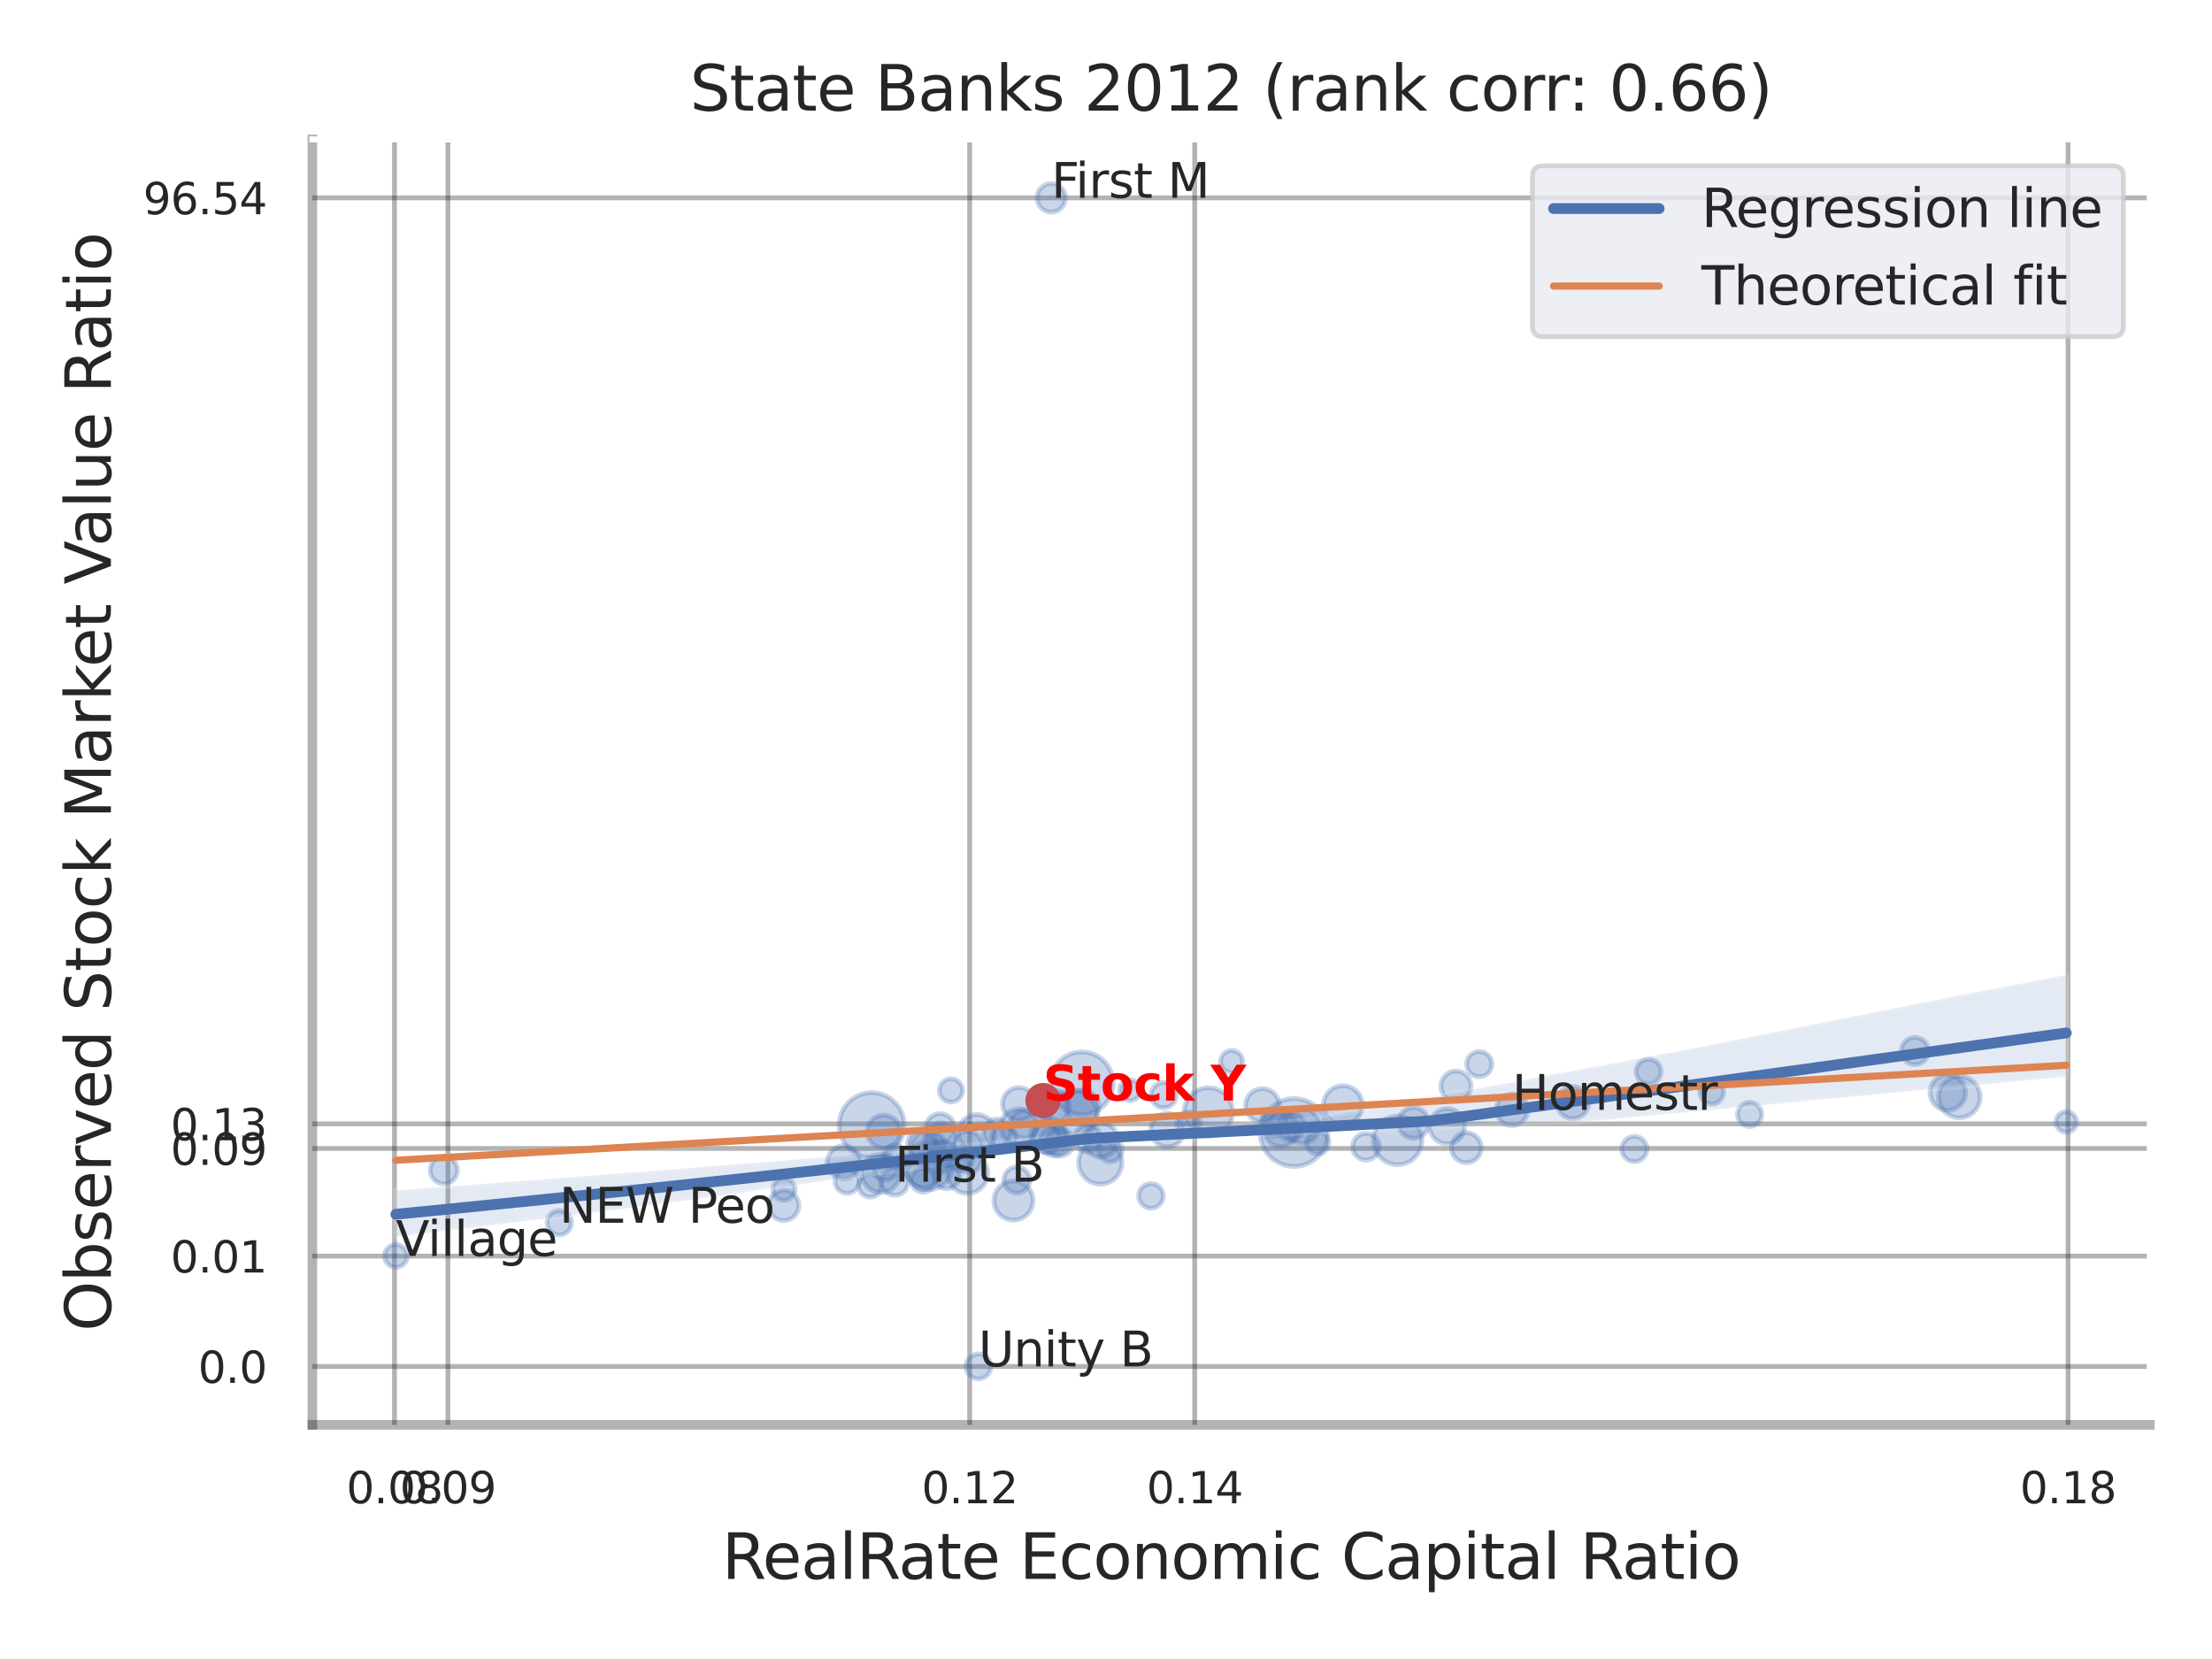 <?xml version="1.0" encoding="utf-8" standalone="no"?>
<!DOCTYPE svg PUBLIC "-//W3C//DTD SVG 1.1//EN"
  "http://www.w3.org/Graphics/SVG/1.1/DTD/svg11.dtd">
<svg xmlns:xlink="http://www.w3.org/1999/xlink" width="460.8pt" height="345.6pt" viewBox="0 0 460.8 345.6" xmlns="http://www.w3.org/2000/svg" version="1.1">
 <defs>
  <style type="text/css">*{stroke-linejoin: round; stroke-linecap: butt}</style>
 </defs>
 <g id="figure_1">
  <g id="patch_1">
   <path d="M 0 345.6 
L 460.8 345.6 
L 460.8 0 
L 0 0 
z
" style="fill: #ffffff"/>
  </g>
  <g id="axes_1">
   <g id="patch_2">
    <path d="M 65.07 296.82 
L 447.84 296.82 
L 447.84 29.04 
L 65.07 29.04 
z
" style="fill: #ffffff"/>
   </g>
   <g id="matplotlib.axis_1">
    <g id="xtick_1">
     <g id="line2d_1">
      <path d="M 82.177 296.82 
L 82.177 29.04 
" clip-path="url(#pd474014046)" style="fill: none; stroke: #000000; stroke-opacity: 0.3; stroke-linecap: round"/>
     </g>
     <g id="text_1">
      <!-- 0.08 -->
      <g style="fill: #262626" transform="translate(72.158 313.159) scale(0.09 -0.09)">
       <defs>
        <path id="DejaVuSans-30" d="M 2034 4250 
Q 1547 4250 1301 3770 
Q 1056 3291 1056 2328 
Q 1056 1369 1301 889 
Q 1547 409 2034 409 
Q 2525 409 2770 889 
Q 3016 1369 3016 2328 
Q 3016 3291 2770 3770 
Q 2525 4250 2034 4250 
z
M 2034 4750 
Q 2819 4750 3233 4129 
Q 3647 3509 3647 2328 
Q 3647 1150 3233 529 
Q 2819 -91 2034 -91 
Q 1250 -91 836 529 
Q 422 1150 422 2328 
Q 422 3509 836 4129 
Q 1250 4750 2034 4750 
z
" transform="scale(0.016)"/>
        <path id="DejaVuSans-2e" d="M 684 794 
L 1344 794 
L 1344 0 
L 684 0 
L 684 794 
z
" transform="scale(0.016)"/>
        <path id="DejaVuSans-38" d="M 2034 2216 
Q 1584 2216 1326 1975 
Q 1069 1734 1069 1313 
Q 1069 891 1326 650 
Q 1584 409 2034 409 
Q 2484 409 2743 651 
Q 3003 894 3003 1313 
Q 3003 1734 2745 1975 
Q 2488 2216 2034 2216 
z
M 1403 2484 
Q 997 2584 770 2862 
Q 544 3141 544 3541 
Q 544 4100 942 4425 
Q 1341 4750 2034 4750 
Q 2731 4750 3128 4425 
Q 3525 4100 3525 3541 
Q 3525 3141 3298 2862 
Q 3072 2584 2669 2484 
Q 3125 2378 3379 2068 
Q 3634 1759 3634 1313 
Q 3634 634 3220 271 
Q 2806 -91 2034 -91 
Q 1263 -91 848 271 
Q 434 634 434 1313 
Q 434 1759 690 2068 
Q 947 2378 1403 2484 
z
M 1172 3481 
Q 1172 3119 1398 2916 
Q 1625 2713 2034 2713 
Q 2441 2713 2670 2916 
Q 2900 3119 2900 3481 
Q 2900 3844 2670 4047 
Q 2441 4250 2034 4250 
Q 1625 4250 1398 4047 
Q 1172 3844 1172 3481 
z
" transform="scale(0.016)"/>
       </defs>
       <use xlink:href="#DejaVuSans-30"/>
       <use xlink:href="#DejaVuSans-2e" x="63.623"/>
       <use xlink:href="#DejaVuSans-30" x="95.41"/>
       <use xlink:href="#DejaVuSans-38" x="159.033"/>
      </g>
     </g>
    </g>
    <g id="xtick_2">
     <g id="line2d_2">
      <path d="M 93.311 296.82 
L 93.311 29.04 
" clip-path="url(#pd474014046)" style="fill: none; stroke: #000000; stroke-opacity: 0.3; stroke-linecap: round"/>
     </g>
     <g id="text_2">
      <!-- 0.09 -->
      <g style="fill: #262626" transform="translate(83.291 313.159) scale(0.09 -0.09)">
       <defs>
        <path id="DejaVuSans-39" d="M 703 97 
L 703 672 
Q 941 559 1184 500 
Q 1428 441 1663 441 
Q 2288 441 2617 861 
Q 2947 1281 2994 2138 
Q 2813 1869 2534 1725 
Q 2256 1581 1919 1581 
Q 1219 1581 811 2004 
Q 403 2428 403 3163 
Q 403 3881 828 4315 
Q 1253 4750 1959 4750 
Q 2769 4750 3195 4129 
Q 3622 3509 3622 2328 
Q 3622 1225 3098 567 
Q 2575 -91 1691 -91 
Q 1453 -91 1209 -44 
Q 966 3 703 97 
z
M 1959 2075 
Q 2384 2075 2632 2365 
Q 2881 2656 2881 3163 
Q 2881 3666 2632 3958 
Q 2384 4250 1959 4250 
Q 1534 4250 1286 3958 
Q 1038 3666 1038 3163 
Q 1038 2656 1286 2365 
Q 1534 2075 1959 2075 
z
" transform="scale(0.016)"/>
       </defs>
       <use xlink:href="#DejaVuSans-30"/>
       <use xlink:href="#DejaVuSans-2e" x="63.623"/>
       <use xlink:href="#DejaVuSans-30" x="95.41"/>
       <use xlink:href="#DejaVuSans-39" x="159.033"/>
      </g>
     </g>
    </g>
    <g id="xtick_3">
     <g id="line2d_3">
      <path d="M 202.002 296.82 
L 202.002 29.04 
" clip-path="url(#pd474014046)" style="fill: none; stroke: #000000; stroke-opacity: 0.3; stroke-linecap: round"/>
     </g>
     <g id="text_3">
      <!-- 0.12 -->
      <g style="fill: #262626" transform="translate(191.983 313.159) scale(0.09 -0.09)">
       <defs>
        <path id="DejaVuSans-31" d="M 794 531 
L 1825 531 
L 1825 4091 
L 703 3866 
L 703 4441 
L 1819 4666 
L 2450 4666 
L 2450 531 
L 3481 531 
L 3481 0 
L 794 0 
L 794 531 
z
" transform="scale(0.016)"/>
        <path id="DejaVuSans-32" d="M 1228 531 
L 3431 531 
L 3431 0 
L 469 0 
L 469 531 
Q 828 903 1448 1529 
Q 2069 2156 2228 2338 
Q 2531 2678 2651 2914 
Q 2772 3150 2772 3378 
Q 2772 3750 2511 3984 
Q 2250 4219 1831 4219 
Q 1534 4219 1204 4116 
Q 875 4013 500 3803 
L 500 4441 
Q 881 4594 1212 4672 
Q 1544 4750 1819 4750 
Q 2544 4750 2975 4387 
Q 3406 4025 3406 3419 
Q 3406 3131 3298 2873 
Q 3191 2616 2906 2266 
Q 2828 2175 2409 1742 
Q 1991 1309 1228 531 
z
" transform="scale(0.016)"/>
       </defs>
       <use xlink:href="#DejaVuSans-30"/>
       <use xlink:href="#DejaVuSans-2e" x="63.623"/>
       <use xlink:href="#DejaVuSans-31" x="95.41"/>
       <use xlink:href="#DejaVuSans-32" x="159.033"/>
      </g>
     </g>
    </g>
    <g id="xtick_4">
     <g id="line2d_4">
      <path d="M 248.876 296.82 
L 248.876 29.04 
" clip-path="url(#pd474014046)" style="fill: none; stroke: #000000; stroke-opacity: 0.3; stroke-linecap: round"/>
     </g>
     <g id="text_4">
      <!-- 0.14 -->
      <g style="fill: #262626" transform="translate(238.857 313.159) scale(0.09 -0.09)">
       <defs>
        <path id="DejaVuSans-34" d="M 2419 4116 
L 825 1625 
L 2419 1625 
L 2419 4116 
z
M 2253 4666 
L 3047 4666 
L 3047 1625 
L 3713 1625 
L 3713 1100 
L 3047 1100 
L 3047 0 
L 2419 0 
L 2419 1100 
L 313 1100 
L 313 1709 
L 2253 4666 
z
" transform="scale(0.016)"/>
       </defs>
       <use xlink:href="#DejaVuSans-30"/>
       <use xlink:href="#DejaVuSans-2e" x="63.623"/>
       <use xlink:href="#DejaVuSans-31" x="95.41"/>
       <use xlink:href="#DejaVuSans-34" x="159.033"/>
      </g>
     </g>
    </g>
    <g id="xtick_5">
     <g id="line2d_5">
      <path d="M 430.813 296.82 
L 430.813 29.04 
" clip-path="url(#pd474014046)" style="fill: none; stroke: #000000; stroke-opacity: 0.3; stroke-linecap: round"/>
     </g>
     <g id="text_5">
      <!-- 0.18 -->
      <g style="fill: #262626" transform="translate(420.793 313.159) scale(0.09 -0.09)">
       <use xlink:href="#DejaVuSans-30"/>
       <use xlink:href="#DejaVuSans-2e" x="63.623"/>
       <use xlink:href="#DejaVuSans-31" x="95.41"/>
       <use xlink:href="#DejaVuSans-38" x="159.033"/>
      </g>
     </g>
    </g>
    <g id="text_6">
     <!-- RealRate Economic Capital Ratio -->
     <g style="fill: #262626" transform="translate(150.401 328.908) scale(0.13 -0.13)">
      <defs>
       <path id="DejaVuSans-52" d="M 2841 2188 
Q 3044 2119 3236 1894 
Q 3428 1669 3622 1275 
L 4263 0 
L 3584 0 
L 2988 1197 
Q 2756 1666 2539 1819 
Q 2322 1972 1947 1972 
L 1259 1972 
L 1259 0 
L 628 0 
L 628 4666 
L 2053 4666 
Q 2853 4666 3247 4331 
Q 3641 3997 3641 3322 
Q 3641 2881 3436 2590 
Q 3231 2300 2841 2188 
z
M 1259 4147 
L 1259 2491 
L 2053 2491 
Q 2509 2491 2742 2702 
Q 2975 2913 2975 3322 
Q 2975 3731 2742 3939 
Q 2509 4147 2053 4147 
L 1259 4147 
z
" transform="scale(0.016)"/>
       <path id="DejaVuSans-65" d="M 3597 1894 
L 3597 1613 
L 953 1613 
Q 991 1019 1311 708 
Q 1631 397 2203 397 
Q 2534 397 2845 478 
Q 3156 559 3463 722 
L 3463 178 
Q 3153 47 2828 -22 
Q 2503 -91 2169 -91 
Q 1331 -91 842 396 
Q 353 884 353 1716 
Q 353 2575 817 3079 
Q 1281 3584 2069 3584 
Q 2775 3584 3186 3129 
Q 3597 2675 3597 1894 
z
M 3022 2063 
Q 3016 2534 2758 2815 
Q 2500 3097 2075 3097 
Q 1594 3097 1305 2825 
Q 1016 2553 972 2059 
L 3022 2063 
z
" transform="scale(0.016)"/>
       <path id="DejaVuSans-61" d="M 2194 1759 
Q 1497 1759 1228 1600 
Q 959 1441 959 1056 
Q 959 750 1161 570 
Q 1363 391 1709 391 
Q 2188 391 2477 730 
Q 2766 1069 2766 1631 
L 2766 1759 
L 2194 1759 
z
M 3341 1997 
L 3341 0 
L 2766 0 
L 2766 531 
Q 2569 213 2275 61 
Q 1981 -91 1556 -91 
Q 1019 -91 701 211 
Q 384 513 384 1019 
Q 384 1609 779 1909 
Q 1175 2209 1959 2209 
L 2766 2209 
L 2766 2266 
Q 2766 2663 2505 2880 
Q 2244 3097 1772 3097 
Q 1472 3097 1187 3025 
Q 903 2953 641 2809 
L 641 3341 
Q 956 3463 1253 3523 
Q 1550 3584 1831 3584 
Q 2591 3584 2966 3190 
Q 3341 2797 3341 1997 
z
" transform="scale(0.016)"/>
       <path id="DejaVuSans-6c" d="M 603 4863 
L 1178 4863 
L 1178 0 
L 603 0 
L 603 4863 
z
" transform="scale(0.016)"/>
       <path id="DejaVuSans-74" d="M 1172 4494 
L 1172 3500 
L 2356 3500 
L 2356 3053 
L 1172 3053 
L 1172 1153 
Q 1172 725 1289 603 
Q 1406 481 1766 481 
L 2356 481 
L 2356 0 
L 1766 0 
Q 1100 0 847 248 
Q 594 497 594 1153 
L 594 3053 
L 172 3053 
L 172 3500 
L 594 3500 
L 594 4494 
L 1172 4494 
z
" transform="scale(0.016)"/>
       <path id="DejaVuSans-20" transform="scale(0.016)"/>
       <path id="DejaVuSans-45" d="M 628 4666 
L 3578 4666 
L 3578 4134 
L 1259 4134 
L 1259 2753 
L 3481 2753 
L 3481 2222 
L 1259 2222 
L 1259 531 
L 3634 531 
L 3634 0 
L 628 0 
L 628 4666 
z
" transform="scale(0.016)"/>
       <path id="DejaVuSans-63" d="M 3122 3366 
L 3122 2828 
Q 2878 2963 2633 3030 
Q 2388 3097 2138 3097 
Q 1578 3097 1268 2742 
Q 959 2388 959 1747 
Q 959 1106 1268 751 
Q 1578 397 2138 397 
Q 2388 397 2633 464 
Q 2878 531 3122 666 
L 3122 134 
Q 2881 22 2623 -34 
Q 2366 -91 2075 -91 
Q 1284 -91 818 406 
Q 353 903 353 1747 
Q 353 2603 823 3093 
Q 1294 3584 2113 3584 
Q 2378 3584 2631 3529 
Q 2884 3475 3122 3366 
z
" transform="scale(0.016)"/>
       <path id="DejaVuSans-6f" d="M 1959 3097 
Q 1497 3097 1228 2736 
Q 959 2375 959 1747 
Q 959 1119 1226 758 
Q 1494 397 1959 397 
Q 2419 397 2687 759 
Q 2956 1122 2956 1747 
Q 2956 2369 2687 2733 
Q 2419 3097 1959 3097 
z
M 1959 3584 
Q 2709 3584 3137 3096 
Q 3566 2609 3566 1747 
Q 3566 888 3137 398 
Q 2709 -91 1959 -91 
Q 1206 -91 779 398 
Q 353 888 353 1747 
Q 353 2609 779 3096 
Q 1206 3584 1959 3584 
z
" transform="scale(0.016)"/>
       <path id="DejaVuSans-6e" d="M 3513 2113 
L 3513 0 
L 2938 0 
L 2938 2094 
Q 2938 2591 2744 2837 
Q 2550 3084 2163 3084 
Q 1697 3084 1428 2787 
Q 1159 2491 1159 1978 
L 1159 0 
L 581 0 
L 581 3500 
L 1159 3500 
L 1159 2956 
Q 1366 3272 1645 3428 
Q 1925 3584 2291 3584 
Q 2894 3584 3203 3211 
Q 3513 2838 3513 2113 
z
" transform="scale(0.016)"/>
       <path id="DejaVuSans-6d" d="M 3328 2828 
Q 3544 3216 3844 3400 
Q 4144 3584 4550 3584 
Q 5097 3584 5394 3201 
Q 5691 2819 5691 2113 
L 5691 0 
L 5113 0 
L 5113 2094 
Q 5113 2597 4934 2840 
Q 4756 3084 4391 3084 
Q 3944 3084 3684 2787 
Q 3425 2491 3425 1978 
L 3425 0 
L 2847 0 
L 2847 2094 
Q 2847 2600 2669 2842 
Q 2491 3084 2119 3084 
Q 1678 3084 1418 2786 
Q 1159 2488 1159 1978 
L 1159 0 
L 581 0 
L 581 3500 
L 1159 3500 
L 1159 2956 
Q 1356 3278 1631 3431 
Q 1906 3584 2284 3584 
Q 2666 3584 2933 3390 
Q 3200 3197 3328 2828 
z
" transform="scale(0.016)"/>
       <path id="DejaVuSans-69" d="M 603 3500 
L 1178 3500 
L 1178 0 
L 603 0 
L 603 3500 
z
M 603 4863 
L 1178 4863 
L 1178 4134 
L 603 4134 
L 603 4863 
z
" transform="scale(0.016)"/>
       <path id="DejaVuSans-43" d="M 4122 4306 
L 4122 3641 
Q 3803 3938 3442 4084 
Q 3081 4231 2675 4231 
Q 1875 4231 1450 3742 
Q 1025 3253 1025 2328 
Q 1025 1406 1450 917 
Q 1875 428 2675 428 
Q 3081 428 3442 575 
Q 3803 722 4122 1019 
L 4122 359 
Q 3791 134 3420 21 
Q 3050 -91 2638 -91 
Q 1578 -91 968 557 
Q 359 1206 359 2328 
Q 359 3453 968 4101 
Q 1578 4750 2638 4750 
Q 3056 4750 3426 4639 
Q 3797 4528 4122 4306 
z
" transform="scale(0.016)"/>
       <path id="DejaVuSans-70" d="M 1159 525 
L 1159 -1331 
L 581 -1331 
L 581 3500 
L 1159 3500 
L 1159 2969 
Q 1341 3281 1617 3432 
Q 1894 3584 2278 3584 
Q 2916 3584 3314 3078 
Q 3713 2572 3713 1747 
Q 3713 922 3314 415 
Q 2916 -91 2278 -91 
Q 1894 -91 1617 61 
Q 1341 213 1159 525 
z
M 3116 1747 
Q 3116 2381 2855 2742 
Q 2594 3103 2138 3103 
Q 1681 3103 1420 2742 
Q 1159 2381 1159 1747 
Q 1159 1113 1420 752 
Q 1681 391 2138 391 
Q 2594 391 2855 752 
Q 3116 1113 3116 1747 
z
" transform="scale(0.016)"/>
      </defs>
      <use xlink:href="#DejaVuSans-52"/>
      <use xlink:href="#DejaVuSans-65" x="64.982"/>
      <use xlink:href="#DejaVuSans-61" x="126.506"/>
      <use xlink:href="#DejaVuSans-6c" x="187.785"/>
      <use xlink:href="#DejaVuSans-52" x="215.568"/>
      <use xlink:href="#DejaVuSans-61" x="282.801"/>
      <use xlink:href="#DejaVuSans-74" x="344.08"/>
      <use xlink:href="#DejaVuSans-65" x="383.289"/>
      <use xlink:href="#DejaVuSans-20" x="444.812"/>
      <use xlink:href="#DejaVuSans-45" x="476.6"/>
      <use xlink:href="#DejaVuSans-63" x="539.783"/>
      <use xlink:href="#DejaVuSans-6f" x="594.764"/>
      <use xlink:href="#DejaVuSans-6e" x="655.945"/>
      <use xlink:href="#DejaVuSans-6f" x="719.324"/>
      <use xlink:href="#DejaVuSans-6d" x="780.506"/>
      <use xlink:href="#DejaVuSans-69" x="877.918"/>
      <use xlink:href="#DejaVuSans-63" x="905.701"/>
      <use xlink:href="#DejaVuSans-20" x="960.682"/>
      <use xlink:href="#DejaVuSans-43" x="992.469"/>
      <use xlink:href="#DejaVuSans-61" x="1062.293"/>
      <use xlink:href="#DejaVuSans-70" x="1123.572"/>
      <use xlink:href="#DejaVuSans-69" x="1187.049"/>
      <use xlink:href="#DejaVuSans-74" x="1214.832"/>
      <use xlink:href="#DejaVuSans-61" x="1254.041"/>
      <use xlink:href="#DejaVuSans-6c" x="1315.32"/>
      <use xlink:href="#DejaVuSans-20" x="1343.104"/>
      <use xlink:href="#DejaVuSans-52" x="1374.891"/>
      <use xlink:href="#DejaVuSans-61" x="1442.123"/>
      <use xlink:href="#DejaVuSans-74" x="1503.402"/>
      <use xlink:href="#DejaVuSans-69" x="1542.611"/>
      <use xlink:href="#DejaVuSans-6f" x="1570.395"/>
     </g>
    </g>
   </g>
   <g id="matplotlib.axis_2">
    <g id="ytick_1">
     <g id="line2d_6">
      <path d="M 65.07 284.663 
L 447.84 284.663 
" clip-path="url(#pd474014046)" style="fill: none; stroke: #000000; stroke-opacity: 0.3; stroke-linecap: round"/>
     </g>
     <g id="text_7">
      <!-- 0.0 -->
      <g style="fill: #262626" transform="translate(41.257 288.082) scale(0.09 -0.09)">
       <use xlink:href="#DejaVuSans-30"/>
       <use xlink:href="#DejaVuSans-2e" x="63.623"/>
       <use xlink:href="#DejaVuSans-30" x="95.41"/>
      </g>
     </g>
    </g>
    <g id="ytick_2">
     <g id="line2d_7">
      <path d="M 65.07 261.668 
L 447.84 261.668 
" clip-path="url(#pd474014046)" style="fill: none; stroke: #000000; stroke-opacity: 0.3; stroke-linecap: round"/>
     </g>
     <g id="text_8">
      <!-- 0.01 -->
      <g style="fill: #262626" transform="translate(35.531 265.088) scale(0.09 -0.09)">
       <use xlink:href="#DejaVuSans-30"/>
       <use xlink:href="#DejaVuSans-2e" x="63.623"/>
       <use xlink:href="#DejaVuSans-30" x="95.41"/>
       <use xlink:href="#DejaVuSans-31" x="159.033"/>
      </g>
     </g>
    </g>
    <g id="ytick_3">
     <g id="line2d_8">
      <path d="M 65.07 239.244 
L 447.84 239.244 
" clip-path="url(#pd474014046)" style="fill: none; stroke: #000000; stroke-opacity: 0.3; stroke-linecap: round"/>
     </g>
     <g id="text_9">
      <!-- 0.09 -->
      <g style="fill: #262626" transform="translate(35.531 242.664) scale(0.09 -0.09)">
       <use xlink:href="#DejaVuSans-30"/>
       <use xlink:href="#DejaVuSans-2e" x="63.623"/>
       <use xlink:href="#DejaVuSans-30" x="95.41"/>
       <use xlink:href="#DejaVuSans-39" x="159.033"/>
      </g>
     </g>
    </g>
    <g id="ytick_4">
     <g id="line2d_9">
      <path d="M 65.07 234.122 
L 447.84 234.122 
" clip-path="url(#pd474014046)" style="fill: none; stroke: #000000; stroke-opacity: 0.3; stroke-linecap: round"/>
     </g>
     <g id="text_10">
      <!-- 0.13 -->
      <g style="fill: #262626" transform="translate(35.531 237.541) scale(0.09 -0.09)">
       <defs>
        <path id="DejaVuSans-33" d="M 2597 2516 
Q 3050 2419 3304 2112 
Q 3559 1806 3559 1356 
Q 3559 666 3084 287 
Q 2609 -91 1734 -91 
Q 1441 -91 1130 -33 
Q 819 25 488 141 
L 488 750 
Q 750 597 1062 519 
Q 1375 441 1716 441 
Q 2309 441 2620 675 
Q 2931 909 2931 1356 
Q 2931 1769 2642 2001 
Q 2353 2234 1838 2234 
L 1294 2234 
L 1294 2753 
L 1863 2753 
Q 2328 2753 2575 2939 
Q 2822 3125 2822 3475 
Q 2822 3834 2567 4026 
Q 2313 4219 1838 4219 
Q 1578 4219 1281 4162 
Q 984 4106 628 3988 
L 628 4550 
Q 988 4650 1302 4700 
Q 1616 4750 1894 4750 
Q 2613 4750 3031 4423 
Q 3450 4097 3450 3541 
Q 3450 3153 3228 2886 
Q 3006 2619 2597 2516 
z
" transform="scale(0.016)"/>
       </defs>
       <use xlink:href="#DejaVuSans-30"/>
       <use xlink:href="#DejaVuSans-2e" x="63.623"/>
       <use xlink:href="#DejaVuSans-31" x="95.41"/>
       <use xlink:href="#DejaVuSans-33" x="159.033"/>
      </g>
     </g>
    </g>
    <g id="ytick_5">
     <g id="line2d_10">
      <path d="M 65.07 41.212 
L 447.84 41.212 
" clip-path="url(#pd474014046)" style="fill: none; stroke: #000000; stroke-opacity: 0.3; stroke-linecap: round"/>
     </g>
     <g id="text_11">
      <!-- 96.54 -->
      <g style="fill: #262626" transform="translate(29.805 44.631) scale(0.09 -0.09)">
       <defs>
        <path id="DejaVuSans-36" d="M 2113 2584 
Q 1688 2584 1439 2293 
Q 1191 2003 1191 1497 
Q 1191 994 1439 701 
Q 1688 409 2113 409 
Q 2538 409 2786 701 
Q 3034 994 3034 1497 
Q 3034 2003 2786 2293 
Q 2538 2584 2113 2584 
z
M 3366 4563 
L 3366 3988 
Q 3128 4100 2886 4159 
Q 2644 4219 2406 4219 
Q 1781 4219 1451 3797 
Q 1122 3375 1075 2522 
Q 1259 2794 1537 2939 
Q 1816 3084 2150 3084 
Q 2853 3084 3261 2657 
Q 3669 2231 3669 1497 
Q 3669 778 3244 343 
Q 2819 -91 2113 -91 
Q 1303 -91 875 529 
Q 447 1150 447 2328 
Q 447 3434 972 4092 
Q 1497 4750 2381 4750 
Q 2619 4750 2861 4703 
Q 3103 4656 3366 4563 
z
" transform="scale(0.016)"/>
        <path id="DejaVuSans-35" d="M 691 4666 
L 3169 4666 
L 3169 4134 
L 1269 4134 
L 1269 2991 
Q 1406 3038 1543 3061 
Q 1681 3084 1819 3084 
Q 2600 3084 3056 2656 
Q 3513 2228 3513 1497 
Q 3513 744 3044 326 
Q 2575 -91 1722 -91 
Q 1428 -91 1123 -41 
Q 819 9 494 109 
L 494 744 
Q 775 591 1075 516 
Q 1375 441 1709 441 
Q 2250 441 2565 725 
Q 2881 1009 2881 1497 
Q 2881 1984 2565 2268 
Q 2250 2553 1709 2553 
Q 1456 2553 1204 2497 
Q 953 2441 691 2322 
L 691 4666 
z
" transform="scale(0.016)"/>
       </defs>
       <use xlink:href="#DejaVuSans-39"/>
       <use xlink:href="#DejaVuSans-36" x="63.623"/>
       <use xlink:href="#DejaVuSans-2e" x="127.246"/>
       <use xlink:href="#DejaVuSans-35" x="159.033"/>
       <use xlink:href="#DejaVuSans-34" x="222.656"/>
      </g>
     </g>
    </g>
    <g id="ytick_6"/>
    <g id="ytick_7"/>
    <g id="ytick_8"/>
    <g id="ytick_9"/>
    <g id="text_12">
     <!-- Observed Stock Market Value Ratio -->
     <g style="fill: #262626" transform="translate(23.101 277.332) rotate(-90) scale(0.13 -0.13)">
      <defs>
       <path id="DejaVuSans-4f" d="M 2522 4238 
Q 1834 4238 1429 3725 
Q 1025 3213 1025 2328 
Q 1025 1447 1429 934 
Q 1834 422 2522 422 
Q 3209 422 3611 934 
Q 4013 1447 4013 2328 
Q 4013 3213 3611 3725 
Q 3209 4238 2522 4238 
z
M 2522 4750 
Q 3503 4750 4090 4092 
Q 4678 3434 4678 2328 
Q 4678 1225 4090 567 
Q 3503 -91 2522 -91 
Q 1538 -91 948 565 
Q 359 1222 359 2328 
Q 359 3434 948 4092 
Q 1538 4750 2522 4750 
z
" transform="scale(0.016)"/>
       <path id="DejaVuSans-62" d="M 3116 1747 
Q 3116 2381 2855 2742 
Q 2594 3103 2138 3103 
Q 1681 3103 1420 2742 
Q 1159 2381 1159 1747 
Q 1159 1113 1420 752 
Q 1681 391 2138 391 
Q 2594 391 2855 752 
Q 3116 1113 3116 1747 
z
M 1159 2969 
Q 1341 3281 1617 3432 
Q 1894 3584 2278 3584 
Q 2916 3584 3314 3078 
Q 3713 2572 3713 1747 
Q 3713 922 3314 415 
Q 2916 -91 2278 -91 
Q 1894 -91 1617 61 
Q 1341 213 1159 525 
L 1159 0 
L 581 0 
L 581 4863 
L 1159 4863 
L 1159 2969 
z
" transform="scale(0.016)"/>
       <path id="DejaVuSans-73" d="M 2834 3397 
L 2834 2853 
Q 2591 2978 2328 3040 
Q 2066 3103 1784 3103 
Q 1356 3103 1142 2972 
Q 928 2841 928 2578 
Q 928 2378 1081 2264 
Q 1234 2150 1697 2047 
L 1894 2003 
Q 2506 1872 2764 1633 
Q 3022 1394 3022 966 
Q 3022 478 2636 193 
Q 2250 -91 1575 -91 
Q 1294 -91 989 -36 
Q 684 19 347 128 
L 347 722 
Q 666 556 975 473 
Q 1284 391 1588 391 
Q 1994 391 2212 530 
Q 2431 669 2431 922 
Q 2431 1156 2273 1281 
Q 2116 1406 1581 1522 
L 1381 1569 
Q 847 1681 609 1914 
Q 372 2147 372 2553 
Q 372 3047 722 3315 
Q 1072 3584 1716 3584 
Q 2034 3584 2315 3537 
Q 2597 3491 2834 3397 
z
" transform="scale(0.016)"/>
       <path id="DejaVuSans-72" d="M 2631 2963 
Q 2534 3019 2420 3045 
Q 2306 3072 2169 3072 
Q 1681 3072 1420 2755 
Q 1159 2438 1159 1844 
L 1159 0 
L 581 0 
L 581 3500 
L 1159 3500 
L 1159 2956 
Q 1341 3275 1631 3429 
Q 1922 3584 2338 3584 
Q 2397 3584 2469 3576 
Q 2541 3569 2628 3553 
L 2631 2963 
z
" transform="scale(0.016)"/>
       <path id="DejaVuSans-76" d="M 191 3500 
L 800 3500 
L 1894 563 
L 2988 3500 
L 3597 3500 
L 2284 0 
L 1503 0 
L 191 3500 
z
" transform="scale(0.016)"/>
       <path id="DejaVuSans-64" d="M 2906 2969 
L 2906 4863 
L 3481 4863 
L 3481 0 
L 2906 0 
L 2906 525 
Q 2725 213 2448 61 
Q 2172 -91 1784 -91 
Q 1150 -91 751 415 
Q 353 922 353 1747 
Q 353 2572 751 3078 
Q 1150 3584 1784 3584 
Q 2172 3584 2448 3432 
Q 2725 3281 2906 2969 
z
M 947 1747 
Q 947 1113 1208 752 
Q 1469 391 1925 391 
Q 2381 391 2643 752 
Q 2906 1113 2906 1747 
Q 2906 2381 2643 2742 
Q 2381 3103 1925 3103 
Q 1469 3103 1208 2742 
Q 947 2381 947 1747 
z
" transform="scale(0.016)"/>
       <path id="DejaVuSans-53" d="M 3425 4513 
L 3425 3897 
Q 3066 4069 2747 4153 
Q 2428 4238 2131 4238 
Q 1616 4238 1336 4038 
Q 1056 3838 1056 3469 
Q 1056 3159 1242 3001 
Q 1428 2844 1947 2747 
L 2328 2669 
Q 3034 2534 3370 2195 
Q 3706 1856 3706 1288 
Q 3706 609 3251 259 
Q 2797 -91 1919 -91 
Q 1588 -91 1214 -16 
Q 841 59 441 206 
L 441 856 
Q 825 641 1194 531 
Q 1563 422 1919 422 
Q 2459 422 2753 634 
Q 3047 847 3047 1241 
Q 3047 1584 2836 1778 
Q 2625 1972 2144 2069 
L 1759 2144 
Q 1053 2284 737 2584 
Q 422 2884 422 3419 
Q 422 4038 858 4394 
Q 1294 4750 2059 4750 
Q 2388 4750 2728 4690 
Q 3069 4631 3425 4513 
z
" transform="scale(0.016)"/>
       <path id="DejaVuSans-6b" d="M 581 4863 
L 1159 4863 
L 1159 1991 
L 2875 3500 
L 3609 3500 
L 1753 1863 
L 3688 0 
L 2938 0 
L 1159 1709 
L 1159 0 
L 581 0 
L 581 4863 
z
" transform="scale(0.016)"/>
       <path id="DejaVuSans-4d" d="M 628 4666 
L 1569 4666 
L 2759 1491 
L 3956 4666 
L 4897 4666 
L 4897 0 
L 4281 0 
L 4281 4097 
L 3078 897 
L 2444 897 
L 1241 4097 
L 1241 0 
L 628 0 
L 628 4666 
z
" transform="scale(0.016)"/>
       <path id="DejaVuSans-56" d="M 1831 0 
L 50 4666 
L 709 4666 
L 2188 738 
L 3669 4666 
L 4325 4666 
L 2547 0 
L 1831 0 
z
" transform="scale(0.016)"/>
       <path id="DejaVuSans-75" d="M 544 1381 
L 544 3500 
L 1119 3500 
L 1119 1403 
Q 1119 906 1312 657 
Q 1506 409 1894 409 
Q 2359 409 2629 706 
Q 2900 1003 2900 1516 
L 2900 3500 
L 3475 3500 
L 3475 0 
L 2900 0 
L 2900 538 
Q 2691 219 2414 64 
Q 2138 -91 1772 -91 
Q 1169 -91 856 284 
Q 544 659 544 1381 
z
M 1991 3584 
L 1991 3584 
z
" transform="scale(0.016)"/>
      </defs>
      <use xlink:href="#DejaVuSans-4f"/>
      <use xlink:href="#DejaVuSans-62" x="78.711"/>
      <use xlink:href="#DejaVuSans-73" x="142.188"/>
      <use xlink:href="#DejaVuSans-65" x="194.287"/>
      <use xlink:href="#DejaVuSans-72" x="255.811"/>
      <use xlink:href="#DejaVuSans-76" x="296.924"/>
      <use xlink:href="#DejaVuSans-65" x="356.104"/>
      <use xlink:href="#DejaVuSans-64" x="417.627"/>
      <use xlink:href="#DejaVuSans-20" x="481.104"/>
      <use xlink:href="#DejaVuSans-53" x="512.891"/>
      <use xlink:href="#DejaVuSans-74" x="576.367"/>
      <use xlink:href="#DejaVuSans-6f" x="615.576"/>
      <use xlink:href="#DejaVuSans-63" x="676.758"/>
      <use xlink:href="#DejaVuSans-6b" x="731.738"/>
      <use xlink:href="#DejaVuSans-20" x="789.648"/>
      <use xlink:href="#DejaVuSans-4d" x="821.436"/>
      <use xlink:href="#DejaVuSans-61" x="907.715"/>
      <use xlink:href="#DejaVuSans-72" x="968.994"/>
      <use xlink:href="#DejaVuSans-6b" x="1010.107"/>
      <use xlink:href="#DejaVuSans-65" x="1064.393"/>
      <use xlink:href="#DejaVuSans-74" x="1125.916"/>
      <use xlink:href="#DejaVuSans-20" x="1165.125"/>
      <use xlink:href="#DejaVuSans-56" x="1196.912"/>
      <use xlink:href="#DejaVuSans-61" x="1257.57"/>
      <use xlink:href="#DejaVuSans-6c" x="1318.85"/>
      <use xlink:href="#DejaVuSans-75" x="1346.633"/>
      <use xlink:href="#DejaVuSans-65" x="1410.012"/>
      <use xlink:href="#DejaVuSans-20" x="1471.535"/>
      <use xlink:href="#DejaVuSans-52" x="1503.322"/>
      <use xlink:href="#DejaVuSans-61" x="1570.555"/>
      <use xlink:href="#DejaVuSans-74" x="1631.834"/>
      <use xlink:href="#DejaVuSans-69" x="1671.043"/>
      <use xlink:href="#DejaVuSans-6f" x="1698.826"/>
     </g>
    </g>
   </g>
   <g id="PathCollection_1">
    <path d="M 291.144 242.618 
C 292.49 242.618 293.781 242.083 294.732 241.131 
C 295.684 240.18 296.219 238.889 296.219 237.543 
C 296.219 236.197 295.684 234.905 294.732 233.954 
C 293.781 233.002 292.49 232.467 291.144 232.467 
C 289.797 232.467 288.506 233.002 287.555 233.954 
C 286.603 234.905 286.068 236.197 286.068 237.543 
C 286.068 238.889 286.603 240.18 287.555 241.131 
C 288.506 242.083 289.797 242.618 291.144 242.618 
z
" clip-path="url(#pd474014046)" style="fill: #4c72b0; fill-opacity: 0.3; stroke: #4c72b0; stroke-opacity: 0.3"/>
    <path d="M 223.542 237.164 
C 224.877 237.164 226.158 236.634 227.103 235.689 
C 228.047 234.745 228.578 233.464 228.578 232.128 
C 228.578 230.792 228.047 229.511 227.103 228.567 
C 226.158 227.622 224.877 227.092 223.542 227.092 
C 222.206 227.092 220.925 227.622 219.98 228.567 
C 219.036 229.511 218.505 230.792 218.505 232.128 
C 218.505 233.464 219.036 234.745 219.98 235.689 
C 220.925 236.634 222.206 237.164 223.542 237.164 
z
" clip-path="url(#pd474014046)" style="fill: #4c72b0; fill-opacity: 0.3; stroke: #4c72b0; stroke-opacity: 0.3"/>
    <path d="M 301.463 238.271 
C 302.433 238.271 303.364 237.885 304.05 237.199 
C 304.737 236.513 305.122 235.582 305.122 234.611 
C 305.122 233.641 304.737 232.71 304.05 232.024 
C 303.364 231.338 302.433 230.952 301.463 230.952 
C 300.493 230.952 299.562 231.338 298.876 232.024 
C 298.189 232.71 297.804 233.641 297.804 234.611 
C 297.804 235.582 298.189 236.513 298.876 237.199 
C 299.562 237.885 300.493 238.271 301.463 238.271 
z
" clip-path="url(#pd474014046)" style="fill: #4c72b0; fill-opacity: 0.3; stroke: #4c72b0; stroke-opacity: 0.3"/>
    <path d="M 269.573 242.998 
C 271.448 242.998 273.247 242.253 274.573 240.927 
C 275.899 239.601 276.644 237.802 276.644 235.927 
C 276.644 234.052 275.899 232.253 274.573 230.927 
C 273.247 229.601 271.448 228.856 269.573 228.856 
C 267.698 228.856 265.899 229.601 264.573 230.927 
C 263.247 232.253 262.502 234.052 262.502 235.927 
C 262.502 237.802 263.247 239.601 264.573 240.927 
C 265.899 242.253 267.698 242.998 269.573 242.998 
z
" clip-path="url(#pd474014046)" style="fill: #4c72b0; fill-opacity: 0.3; stroke: #4c72b0; stroke-opacity: 0.3"/>
    <path d="M 225.365 232.188 
C 227.097 232.188 228.757 231.5 229.982 230.276 
C 231.206 229.052 231.894 227.391 231.894 225.659 
C 231.894 223.928 231.206 222.267 229.982 221.043 
C 228.757 219.818 227.097 219.13 225.365 219.13 
C 223.634 219.13 221.973 219.818 220.748 221.043 
C 219.524 222.267 218.836 223.928 218.836 225.659 
C 218.836 227.391 219.524 229.052 220.748 230.276 
C 221.973 231.5 223.634 232.188 225.365 232.188 
z
" clip-path="url(#pd474014046)" style="fill: #4c72b0; fill-opacity: 0.3; stroke: #4c72b0; stroke-opacity: 0.3"/>
    <path d="M 181.593 241.172 
C 183.391 241.172 185.116 240.458 186.387 239.186 
C 187.658 237.915 188.373 236.19 188.373 234.392 
C 188.373 232.594 187.658 230.87 186.387 229.598 
C 185.116 228.327 183.391 227.613 181.593 227.613 
C 179.795 227.613 178.07 228.327 176.799 229.598 
C 175.528 230.87 174.813 232.594 174.813 234.392 
C 174.813 236.19 175.528 237.915 176.799 239.186 
C 178.07 240.458 179.795 241.172 181.593 241.172 
z
" clip-path="url(#pd474014046)" style="fill: #4c72b0; fill-opacity: 0.3; stroke: #4c72b0; stroke-opacity: 0.3"/>
    <path d="M 294.477 237.118 
C 295.323 237.118 296.134 236.782 296.733 236.184 
C 297.331 235.585 297.667 234.774 297.667 233.927 
C 297.667 233.081 297.331 232.27 296.733 231.671 
C 296.134 231.073 295.323 230.737 294.477 230.737 
C 293.63 230.737 292.819 231.073 292.221 231.671 
C 291.622 232.27 291.286 233.081 291.286 233.927 
C 291.286 234.774 291.622 235.585 292.221 236.184 
C 292.819 236.782 293.63 237.118 294.477 237.118 
z
" clip-path="url(#pd474014046)" style="fill: #4c72b0; fill-opacity: 0.3; stroke: #4c72b0; stroke-opacity: 0.3"/>
    <path d="M 243.185 238.922 
C 244.112 238.922 245.001 238.554 245.656 237.898 
C 246.312 237.243 246.68 236.354 246.68 235.427 
C 246.68 234.5 246.312 233.611 245.656 232.956 
C 245.001 232.3 244.112 231.932 243.185 231.932 
C 242.258 231.932 241.369 232.3 240.714 232.956 
C 240.058 233.611 239.69 234.5 239.69 235.427 
C 239.69 236.354 240.058 237.243 240.714 237.898 
C 241.369 238.554 242.258 238.922 243.185 238.922 
z
" clip-path="url(#pd474014046)" style="fill: #4c72b0; fill-opacity: 0.3; stroke: #4c72b0; stroke-opacity: 0.3"/>
    <path d="M 262.994 233.804 
C 263.924 233.804 264.815 233.435 265.472 232.778 
C 266.129 232.12 266.498 231.229 266.498 230.3 
C 266.498 229.371 266.129 228.48 265.472 227.822 
C 264.815 227.165 263.924 226.796 262.994 226.796 
C 262.065 226.796 261.174 227.165 260.517 227.822 
C 259.86 228.48 259.491 229.371 259.491 230.3 
C 259.491 231.229 259.86 232.12 260.517 232.778 
C 261.174 233.435 262.065 233.804 262.994 233.804 
z
" clip-path="url(#pd474014046)" style="fill: #4c72b0; fill-opacity: 0.3; stroke: #4c72b0; stroke-opacity: 0.3"/>
    <path d="M 195.932 240.484 
C 196.803 240.484 197.639 240.138 198.255 239.523 
C 198.87 238.907 199.216 238.071 199.216 237.2 
C 199.216 236.329 198.87 235.494 198.255 234.878 
C 197.639 234.262 196.803 233.916 195.932 233.916 
C 195.061 233.916 194.226 234.262 193.61 234.878 
C 192.994 235.494 192.648 236.329 192.648 237.2 
C 192.648 238.071 192.994 238.907 193.61 239.523 
C 194.226 240.138 195.061 240.484 195.932 240.484 
z
" clip-path="url(#pd474014046)" style="fill: #4c72b0; fill-opacity: 0.3; stroke: #4c72b0; stroke-opacity: 0.3"/>
    <path d="M 219.011 44.179 
C 219.798 44.179 220.553 43.866 221.109 43.31 
C 221.666 42.754 221.978 41.999 221.978 41.212 
C 221.978 40.425 221.666 39.67 221.109 39.114 
C 220.553 38.557 219.798 38.245 219.011 38.245 
C 218.224 38.245 217.469 38.557 216.913 39.114 
C 216.356 39.67 216.044 40.425 216.044 41.212 
C 216.044 41.999 216.356 42.754 216.913 43.31 
C 217.469 43.866 218.224 44.179 219.011 44.179 
z
" clip-path="url(#pd474014046)" style="fill: #4c72b0; fill-opacity: 0.3; stroke: #4c72b0; stroke-opacity: 0.3"/>
    <path d="M 184.093 239.155 
C 185.004 239.155 185.877 238.793 186.52 238.15 
C 187.164 237.506 187.526 236.633 187.526 235.722 
C 187.526 234.812 187.164 233.939 186.52 233.295 
C 185.877 232.652 185.004 232.29 184.093 232.29 
C 183.183 232.29 182.31 232.652 181.666 233.295 
C 181.023 233.939 180.661 234.812 180.661 235.722 
C 180.661 236.633 181.023 237.506 181.666 238.15 
C 182.31 238.793 183.183 239.155 184.093 239.155 
z
" clip-path="url(#pd474014046)" style="fill: #4c72b0; fill-opacity: 0.3; stroke: #4c72b0; stroke-opacity: 0.3"/>
    <path d="M 201.605 241.828 
C 202.418 241.828 203.199 241.505 203.774 240.929 
C 204.349 240.354 204.672 239.574 204.672 238.761 
C 204.672 237.948 204.349 237.167 203.774 236.592 
C 203.199 236.017 202.418 235.694 201.605 235.694 
C 200.792 235.694 200.012 236.017 199.437 236.592 
C 198.861 237.167 198.538 237.948 198.538 238.761 
C 198.538 239.574 198.861 240.354 199.437 240.929 
C 200.012 241.505 200.792 241.828 201.605 241.828 
z
" clip-path="url(#pd474014046)" style="fill: #4c72b0; fill-opacity: 0.3; stroke: #4c72b0; stroke-opacity: 0.3"/>
    <path d="M 198.099 229.588 
C 198.744 229.588 199.363 229.332 199.819 228.876 
C 200.275 228.42 200.531 227.801 200.531 227.156 
C 200.531 226.511 200.275 225.892 199.819 225.436 
C 199.363 224.98 198.744 224.724 198.099 224.724 
C 197.454 224.724 196.835 224.98 196.379 225.436 
C 195.923 225.892 195.667 226.511 195.667 227.156 
C 195.667 227.801 195.923 228.42 196.379 228.876 
C 196.835 229.332 197.454 229.588 198.099 229.588 
z
" clip-path="url(#pd474014046)" style="fill: #4c72b0; fill-opacity: 0.3; stroke: #4c72b0; stroke-opacity: 0.3"/>
    <path d="M 226.56 239.926 
C 227.297 239.926 228.003 239.634 228.524 239.113 
C 229.044 238.593 229.337 237.886 229.337 237.15 
C 229.337 236.413 229.044 235.707 228.524 235.186 
C 228.003 234.666 227.297 234.373 226.56 234.373 
C 225.824 234.373 225.118 234.666 224.597 235.186 
C 224.076 235.707 223.784 236.413 223.784 237.15 
C 223.784 237.886 224.076 238.593 224.597 239.113 
C 225.118 239.634 225.824 239.926 226.56 239.926 
z
" clip-path="url(#pd474014046)" style="fill: #4c72b0; fill-opacity: 0.3; stroke: #4c72b0; stroke-opacity: 0.3"/>
    <path d="M 327.64 233.019 
C 328.526 233.019 329.376 232.667 330.002 232.041 
C 330.629 231.415 330.981 230.565 330.981 229.679 
C 330.981 228.793 330.629 227.943 330.002 227.317 
C 329.376 226.69 328.526 226.338 327.64 226.338 
C 326.754 226.338 325.904 226.69 325.278 227.317 
C 324.651 227.943 324.299 228.793 324.299 229.679 
C 324.299 230.565 324.651 231.415 325.278 232.041 
C 325.904 232.667 326.754 233.019 327.64 233.019 
z
" clip-path="url(#pd474014046)" style="fill: #4c72b0; fill-opacity: 0.3; stroke: #4c72b0; stroke-opacity: 0.3"/>
    <path d="M 256.568 223.447 
C 257.179 223.447 257.765 223.204 258.197 222.772 
C 258.629 222.34 258.871 221.755 258.871 221.144 
C 258.871 220.533 258.629 219.947 258.197 219.515 
C 257.765 219.083 257.179 218.841 256.568 218.841 
C 255.958 218.841 255.372 219.083 254.94 219.515 
C 254.508 219.947 254.265 220.533 254.265 221.144 
C 254.265 221.755 254.508 222.34 254.94 222.772 
C 255.372 223.204 255.958 223.447 256.568 223.447 
z
" clip-path="url(#pd474014046)" style="fill: #4c72b0; fill-opacity: 0.3; stroke: #4c72b0; stroke-opacity: 0.3"/>
    <path d="M 266.851 238.853 
C 267.804 238.853 268.719 238.475 269.393 237.801 
C 270.066 237.127 270.445 236.213 270.445 235.26 
C 270.445 234.307 270.066 233.392 269.393 232.719 
C 268.719 232.045 267.804 231.666 266.851 231.666 
C 265.898 231.666 264.984 232.045 264.31 232.719 
C 263.636 233.392 263.258 234.307 263.258 235.26 
C 263.258 236.213 263.636 237.127 264.31 237.801 
C 264.984 238.475 265.898 238.853 266.851 238.853 
z
" clip-path="url(#pd474014046)" style="fill: #4c72b0; fill-opacity: 0.3; stroke: #4c72b0; stroke-opacity: 0.3"/>
    <path d="M 308.166 224.299 
C 308.862 224.299 309.53 224.022 310.022 223.53 
C 310.515 223.037 310.791 222.369 310.791 221.673 
C 310.791 220.977 310.515 220.309 310.022 219.816 
C 309.53 219.324 308.862 219.047 308.166 219.047 
C 307.469 219.047 306.801 219.324 306.309 219.816 
C 305.816 220.309 305.54 220.977 305.54 221.673 
C 305.54 222.369 305.816 223.037 306.309 223.53 
C 306.801 224.022 307.469 224.299 308.166 224.299 
z
" clip-path="url(#pd474014046)" style="fill: #4c72b0; fill-opacity: 0.3; stroke: #4c72b0; stroke-opacity: 0.3"/>
    <path d="M 271.181 238.225 
C 272.15 238.225 273.079 237.84 273.764 237.155 
C 274.449 236.471 274.834 235.541 274.834 234.573 
C 274.834 233.604 274.449 232.675 273.764 231.99 
C 273.079 231.305 272.15 230.92 271.181 230.92 
C 270.213 230.92 269.284 231.305 268.599 231.99 
C 267.914 232.675 267.529 233.604 267.529 234.573 
C 267.529 235.541 267.914 236.471 268.599 237.155 
C 269.284 237.84 270.213 238.225 271.181 238.225 
z
" clip-path="url(#pd474014046)" style="fill: #4c72b0; fill-opacity: 0.3; stroke: #4c72b0; stroke-opacity: 0.3"/>
    <path d="M 181.27 249.395 
C 181.904 249.395 182.512 249.143 182.96 248.695 
C 183.408 248.247 183.66 247.639 183.66 247.005 
C 183.66 246.371 183.408 245.763 182.96 245.315 
C 182.512 244.867 181.904 244.615 181.27 244.615 
C 180.636 244.615 180.029 244.867 179.58 245.315 
C 179.132 245.763 178.88 246.371 178.88 247.005 
C 178.88 247.639 179.132 248.247 179.58 248.695 
C 180.029 249.143 180.636 249.395 181.27 249.395 
z
" clip-path="url(#pd474014046)" style="fill: #4c72b0; fill-opacity: 0.3; stroke: #4c72b0; stroke-opacity: 0.3"/>
    <path d="M 219.429 233.888 
C 220.328 233.888 221.19 233.531 221.826 232.895 
C 222.462 232.26 222.819 231.397 222.819 230.498 
C 222.819 229.599 222.462 228.737 221.826 228.101 
C 221.19 227.465 220.328 227.108 219.429 227.108 
C 218.53 227.108 217.668 227.465 217.032 228.101 
C 216.396 228.737 216.039 229.599 216.039 230.498 
C 216.039 231.397 216.396 232.26 217.032 232.895 
C 217.668 233.531 218.53 233.888 219.429 233.888 
z
" clip-path="url(#pd474014046)" style="fill: #4c72b0; fill-opacity: 0.3; stroke: #4c72b0; stroke-opacity: 0.3"/>
    <path d="M 197.207 247.639 
C 197.929 247.639 198.622 247.352 199.132 246.841 
C 199.643 246.331 199.93 245.638 199.93 244.916 
C 199.93 244.194 199.643 243.502 199.132 242.991 
C 198.622 242.481 197.929 242.194 197.207 242.194 
C 196.485 242.194 195.793 242.481 195.282 242.991 
C 194.772 243.502 194.485 244.194 194.485 244.916 
C 194.485 245.638 194.772 246.331 195.282 246.841 
C 195.793 247.352 196.485 247.639 197.207 247.639 
z
" clip-path="url(#pd474014046)" style="fill: #4c72b0; fill-opacity: 0.3; stroke: #4c72b0; stroke-opacity: 0.3"/>
    <path d="M 186.385 243.095 
C 186.994 243.095 187.579 242.853 188.009 242.422 
C 188.44 241.991 188.682 241.407 188.682 240.797 
C 188.682 240.188 188.44 239.604 188.009 239.173 
C 187.579 238.742 186.994 238.5 186.385 238.5 
C 185.775 238.5 185.191 238.742 184.76 239.173 
C 184.329 239.604 184.087 240.188 184.087 240.797 
C 184.087 241.407 184.329 241.991 184.76 242.422 
C 185.191 242.853 185.775 243.095 186.385 243.095 
z
" clip-path="url(#pd474014046)" style="fill: #4c72b0; fill-opacity: 0.3; stroke: #4c72b0; stroke-opacity: 0.3"/>
    <path d="M 303.297 229.388 
C 304.128 229.388 304.926 229.058 305.514 228.47 
C 306.102 227.882 306.432 227.084 306.432 226.253 
C 306.432 225.421 306.102 224.624 305.514 224.036 
C 304.926 223.448 304.128 223.117 303.297 223.117 
C 302.465 223.117 301.668 223.448 301.08 224.036 
C 300.492 224.624 300.162 225.421 300.162 226.253 
C 300.162 227.084 300.492 227.882 301.08 228.47 
C 301.668 229.058 302.465 229.388 303.297 229.388 
z
" clip-path="url(#pd474014046)" style="fill: #4c72b0; fill-opacity: 0.3; stroke: #4c72b0; stroke-opacity: 0.3"/>
    <path d="M 195.846 238.086 
C 196.653 238.086 197.427 237.765 197.997 237.195 
C 198.568 236.624 198.888 235.85 198.888 235.044 
C 198.888 234.237 198.568 233.463 197.997 232.892 
C 197.427 232.322 196.653 232.001 195.846 232.001 
C 195.039 232.001 194.265 232.322 193.695 232.892 
C 193.124 233.463 192.804 234.237 192.804 235.044 
C 192.804 235.85 193.124 236.624 193.695 237.195 
C 194.265 237.765 195.039 238.086 195.846 238.086 
z
" clip-path="url(#pd474014046)" style="fill: #4c72b0; fill-opacity: 0.3; stroke: #4c72b0; stroke-opacity: 0.3"/>
    <path d="M 212.269 233.39 
C 213.175 233.39 214.044 233.03 214.685 232.389 
C 215.325 231.749 215.685 230.88 215.685 229.974 
C 215.685 229.068 215.325 228.199 214.685 227.559 
C 214.044 226.918 213.175 226.558 212.269 226.558 
C 211.364 226.558 210.495 226.918 209.854 227.559 
C 209.214 228.199 208.854 229.068 208.854 229.974 
C 208.854 230.88 209.214 231.749 209.854 232.389 
C 210.495 233.03 211.364 233.39 212.269 233.39 
z
" clip-path="url(#pd474014046)" style="fill: #4c72b0; fill-opacity: 0.3; stroke: #4c72b0; stroke-opacity: 0.3"/>
    <path d="M 343.418 225.83 
C 344.106 225.83 344.767 225.557 345.254 225.07 
C 345.741 224.583 346.014 223.922 346.014 223.234 
C 346.014 222.545 345.741 221.885 345.254 221.398 
C 344.767 220.911 344.106 220.637 343.418 220.637 
C 342.729 220.637 342.068 220.911 341.581 221.398 
C 341.094 221.885 340.821 222.545 340.821 223.234 
C 340.821 223.922 341.094 224.583 341.581 225.07 
C 342.068 225.557 342.729 225.83 343.418 225.83 
z
" clip-path="url(#pd474014046)" style="fill: #4c72b0; fill-opacity: 0.3; stroke: #4c72b0; stroke-opacity: 0.3"/>
    <path d="M 242.421 230.777 
C 243.122 230.777 243.794 230.499 244.29 230.003 
C 244.785 229.507 245.064 228.835 245.064 228.134 
C 245.064 227.434 244.785 226.761 244.29 226.266 
C 243.794 225.77 243.122 225.492 242.421 225.492 
C 241.72 225.492 241.048 225.77 240.552 226.266 
C 240.057 226.761 239.778 227.434 239.778 228.134 
C 239.778 228.835 240.057 229.507 240.552 230.003 
C 241.048 230.499 241.72 230.777 242.421 230.777 
z
" clip-path="url(#pd474014046)" style="fill: #4c72b0; fill-opacity: 0.3; stroke: #4c72b0; stroke-opacity: 0.3"/>
    <path d="M 218.044 240.06 
C 218.801 240.06 219.528 239.759 220.063 239.224 
C 220.599 238.689 220.899 237.962 220.899 237.205 
C 220.899 236.448 220.599 235.722 220.063 235.186 
C 219.528 234.651 218.801 234.35 218.044 234.35 
C 217.287 234.35 216.561 234.651 216.025 235.186 
C 215.49 235.722 215.189 236.448 215.189 237.205 
C 215.189 237.962 215.49 238.689 216.025 239.224 
C 216.561 239.759 217.287 240.06 218.044 240.06 
z
" clip-path="url(#pd474014046)" style="fill: #4c72b0; fill-opacity: 0.3; stroke: #4c72b0; stroke-opacity: 0.3"/>
    <path d="M 196.339 242.953 
C 197.046 242.953 197.724 242.672 198.225 242.172 
C 198.725 241.672 199.006 240.994 199.006 240.287 
C 199.006 239.58 198.725 238.901 198.225 238.401 
C 197.724 237.901 197.046 237.62 196.339 237.62 
C 195.632 237.62 194.953 237.901 194.453 238.401 
C 193.953 238.901 193.672 239.58 193.672 240.287 
C 193.672 240.994 193.953 241.672 194.453 242.172 
C 194.953 242.672 195.632 242.953 196.339 242.953 
z
" clip-path="url(#pd474014046)" style="fill: #4c72b0; fill-opacity: 0.3; stroke: #4c72b0; stroke-opacity: 0.3"/>
    <path d="M 209.149 239.606 
C 209.829 239.606 210.481 239.336 210.962 238.855 
C 211.443 238.374 211.713 237.722 211.713 237.042 
C 211.713 236.362 211.443 235.71 210.962 235.229 
C 210.481 234.748 209.829 234.478 209.149 234.478 
C 208.469 234.478 207.817 234.748 207.336 235.229 
C 206.855 235.71 206.585 236.362 206.585 237.042 
C 206.585 237.722 206.855 238.374 207.336 238.855 
C 207.817 239.336 208.469 239.606 209.149 239.606 
z
" clip-path="url(#pd474014046)" style="fill: #4c72b0; fill-opacity: 0.3; stroke: #4c72b0; stroke-opacity: 0.3"/>
    <path d="M 207.712 238.78 
C 208.463 238.78 209.183 238.482 209.714 237.951 
C 210.245 237.419 210.544 236.699 210.544 235.948 
C 210.544 235.197 210.245 234.477 209.714 233.946 
C 209.183 233.415 208.463 233.116 207.712 233.116 
C 206.961 233.116 206.241 233.415 205.71 233.946 
C 205.178 234.477 204.88 235.197 204.88 235.948 
C 204.88 236.699 205.178 237.419 205.71 237.951 
C 206.241 238.482 206.961 238.78 207.712 238.78 
z
" clip-path="url(#pd474014046)" style="fill: #4c72b0; fill-opacity: 0.3; stroke: #4c72b0; stroke-opacity: 0.3"/>
    <path d="M 212.186 238.527 
C 213.182 238.527 214.137 238.131 214.841 237.427 
C 215.545 236.723 215.941 235.768 215.941 234.773 
C 215.941 233.777 215.545 232.822 214.841 232.118 
C 214.137 231.414 213.182 231.018 212.186 231.018 
C 211.191 231.018 210.236 231.414 209.532 232.118 
C 208.828 232.822 208.432 233.777 208.432 234.773 
C 208.432 235.768 208.828 236.723 209.532 237.427 
C 210.236 238.131 211.191 238.527 212.186 238.527 
z
" clip-path="url(#pd474014046)" style="fill: #4c72b0; fill-opacity: 0.3; stroke: #4c72b0; stroke-opacity: 0.3"/>
    <path d="M 192.289 248.358 
C 192.947 248.358 193.577 248.097 194.042 247.632 
C 194.507 247.167 194.768 246.537 194.768 245.879 
C 194.768 245.222 194.507 244.592 194.042 244.127 
C 193.577 243.662 192.947 243.401 192.289 243.401 
C 191.632 243.401 191.002 243.662 190.537 244.127 
C 190.072 244.592 189.811 245.222 189.811 245.879 
C 189.811 246.537 190.072 247.167 190.537 247.632 
C 191.002 248.097 191.632 248.358 192.289 248.358 
z
" clip-path="url(#pd474014046)" style="fill: #4c72b0; fill-opacity: 0.3; stroke: #4c72b0; stroke-opacity: 0.3"/>
    <path d="M 203.482 239.877 
C 204.502 239.877 205.48 239.472 206.2 238.751 
C 206.921 238.03 207.326 237.052 207.326 236.033 
C 207.326 235.014 206.921 234.036 206.2 233.315 
C 205.48 232.594 204.502 232.189 203.482 232.189 
C 202.463 232.189 201.485 232.594 200.764 233.315 
C 200.044 234.036 199.639 235.014 199.639 236.033 
C 199.639 237.052 200.044 238.03 200.764 238.751 
C 201.485 239.472 202.463 239.877 203.482 239.877 
z
" clip-path="url(#pd474014046)" style="fill: #4c72b0; fill-opacity: 0.3; stroke: #4c72b0; stroke-opacity: 0.3"/>
    <path d="M 193.457 247.82 
C 194.782 247.82 196.052 247.293 196.989 246.357 
C 197.926 245.42 198.452 244.149 198.452 242.825 
C 198.452 241.5 197.926 240.229 196.989 239.293 
C 196.052 238.356 194.782 237.83 193.457 237.83 
C 192.133 237.83 190.862 238.356 189.925 239.293 
C 188.989 240.229 188.462 241.5 188.462 242.825 
C 188.462 244.149 188.989 245.42 189.925 246.357 
C 190.862 247.293 192.133 247.82 193.457 247.82 
z
" clip-path="url(#pd474014046)" style="fill: #4c72b0; fill-opacity: 0.3; stroke: #4c72b0; stroke-opacity: 0.3"/>
    <path d="M 274.456 240.402 
C 275.082 240.402 275.682 240.154 276.125 239.711 
C 276.567 239.269 276.816 238.669 276.816 238.043 
C 276.816 237.417 276.567 236.817 276.125 236.374 
C 275.682 235.932 275.082 235.683 274.456 235.683 
C 273.83 235.683 273.23 235.932 272.788 236.374 
C 272.345 236.817 272.097 237.417 272.097 238.043 
C 272.097 238.669 272.345 239.269 272.788 239.711 
C 273.23 240.154 273.83 240.402 274.456 240.402 
z
" clip-path="url(#pd474014046)" style="fill: #4c72b0; fill-opacity: 0.3; stroke: #4c72b0; stroke-opacity: 0.3"/>
    <path d="M 398.93 221.78 
C 399.683 221.78 400.405 221.481 400.938 220.948 
C 401.47 220.416 401.769 219.694 401.769 218.941 
C 401.769 218.188 401.47 217.465 400.938 216.933 
C 400.405 216.4 399.683 216.101 398.93 216.101 
C 398.177 216.101 397.455 216.4 396.922 216.933 
C 396.39 217.465 396.091 218.188 396.091 218.941 
C 396.091 219.694 396.39 220.416 396.922 220.948 
C 397.455 221.481 398.177 221.78 398.93 221.78 
z
" clip-path="url(#pd474014046)" style="fill: #4c72b0; fill-opacity: 0.3; stroke: #4c72b0; stroke-opacity: 0.3"/>
    <path d="M 92.462 246.615 
C 93.214 246.615 93.935 246.316 94.467 245.785 
C 94.999 245.253 95.298 244.531 95.298 243.779 
C 95.298 243.027 94.999 242.305 94.467 241.774 
C 93.935 241.242 93.214 240.943 92.462 240.943 
C 91.709 240.943 90.988 241.242 90.456 241.774 
C 89.924 242.305 89.625 243.027 89.625 243.779 
C 89.625 244.531 89.924 245.253 90.456 245.785 
C 90.988 246.316 91.709 246.615 92.462 246.615 
z
" clip-path="url(#pd474014046)" style="fill: #4c72b0; fill-opacity: 0.3; stroke: #4c72b0; stroke-opacity: 0.3"/>
    <path d="M 217.28 232.425 
C 218.118 232.425 218.921 232.092 219.513 231.5 
C 220.105 230.908 220.438 230.105 220.438 229.267 
C 220.438 228.43 220.105 227.627 219.513 227.035 
C 218.921 226.443 218.118 226.11 217.28 226.11 
C 216.443 226.11 215.64 226.443 215.048 227.035 
C 214.455 227.627 214.123 228.43 214.123 229.267 
C 214.123 230.105 214.455 230.908 215.048 231.5 
C 215.64 232.092 216.443 232.425 217.28 232.425 
z
" clip-path="url(#pd474014046)" style="fill: #4c72b0; fill-opacity: 0.3; stroke: #4c72b0; stroke-opacity: 0.3"/>
    <path d="M 195.44 244.349 
C 196.103 244.349 196.74 244.086 197.21 243.616 
C 197.679 243.147 197.943 242.51 197.943 241.846 
C 197.943 241.182 197.679 240.545 197.21 240.076 
C 196.74 239.606 196.103 239.343 195.44 239.343 
C 194.776 239.343 194.139 239.606 193.669 240.076 
C 193.2 240.545 192.936 241.182 192.936 241.846 
C 192.936 242.51 193.2 243.147 193.669 243.616 
C 194.139 244.086 194.776 244.349 195.44 244.349 
z
" clip-path="url(#pd474014046)" style="fill: #4c72b0; fill-opacity: 0.3; stroke: #4c72b0; stroke-opacity: 0.3"/>
    <path d="M 268.933 237.555 
C 269.703 237.555 270.441 237.249 270.985 236.705 
C 271.53 236.16 271.836 235.422 271.836 234.652 
C 271.836 233.882 271.53 233.144 270.985 232.6 
C 270.441 232.055 269.703 231.749 268.933 231.749 
C 268.163 231.749 267.424 232.055 266.88 232.6 
C 266.336 233.144 266.03 233.882 266.03 234.652 
C 266.03 235.422 266.336 236.16 266.88 236.705 
C 267.424 237.249 268.163 237.555 268.933 237.555 
z
" clip-path="url(#pd474014046)" style="fill: #4c72b0; fill-opacity: 0.3; stroke: #4c72b0; stroke-opacity: 0.3"/>
    <path d="M 183.505 248.399 
C 184.566 248.399 185.582 247.978 186.332 247.228 
C 187.082 246.478 187.503 245.461 187.503 244.401 
C 187.503 243.341 187.082 242.324 186.332 241.575 
C 185.582 240.825 184.566 240.404 183.505 240.404 
C 182.445 240.404 181.428 240.825 180.679 241.575 
C 179.929 242.324 179.508 243.341 179.508 244.401 
C 179.508 245.461 179.929 246.478 180.679 247.228 
C 181.428 247.978 182.445 248.399 183.505 248.399 
z
" clip-path="url(#pd474014046)" style="fill: #4c72b0; fill-opacity: 0.3; stroke: #4c72b0; stroke-opacity: 0.3"/>
    <path d="M 211.131 254.17 
C 212.212 254.17 213.249 253.74 214.013 252.976 
C 214.777 252.212 215.207 251.175 215.207 250.094 
C 215.207 249.014 214.777 247.977 214.013 247.213 
C 213.249 246.448 212.212 246.019 211.131 246.019 
C 210.051 246.019 209.014 246.448 208.25 247.213 
C 207.486 247.977 207.056 249.014 207.056 250.094 
C 207.056 251.175 207.486 252.212 208.25 252.976 
C 209.014 253.74 210.051 254.17 211.131 254.17 
z
" clip-path="url(#pd474014046)" style="fill: #4c72b0; fill-opacity: 0.3; stroke: #4c72b0; stroke-opacity: 0.3"/>
    <path d="M 408.172 232.848 
C 409.32 232.848 410.421 232.392 411.233 231.581 
C 412.045 230.769 412.501 229.668 412.501 228.52 
C 412.501 227.372 412.045 226.271 411.233 225.46 
C 410.421 224.648 409.32 224.192 408.172 224.192 
C 407.024 224.192 405.923 224.648 405.112 225.46 
C 404.3 226.271 403.844 227.372 403.844 228.52 
C 403.844 229.668 404.3 230.769 405.112 231.581 
C 405.923 232.392 407.024 232.848 408.172 232.848 
z
" clip-path="url(#pd474014046)" style="fill: #4c72b0; fill-opacity: 0.3; stroke: #4c72b0; stroke-opacity: 0.3"/>
    <path d="M 279.754 234.314 
C 280.834 234.314 281.869 233.885 282.632 233.121 
C 283.396 232.358 283.825 231.323 283.825 230.243 
C 283.825 229.164 283.396 228.129 282.632 227.365 
C 281.869 226.602 280.834 226.173 279.754 226.173 
C 278.675 226.173 277.639 226.602 276.876 227.365 
C 276.113 228.129 275.684 229.164 275.684 230.243 
C 275.684 231.323 276.113 232.358 276.876 233.121 
C 277.639 233.885 278.675 234.314 279.754 234.314 
z
" clip-path="url(#pd474014046)" style="fill: #4c72b0; fill-opacity: 0.3; stroke: #4c72b0; stroke-opacity: 0.3"/>
    <path d="M 176.469 248.594 
C 177.14 248.594 177.784 248.327 178.258 247.853 
C 178.732 247.378 178.999 246.735 178.999 246.064 
C 178.999 245.393 178.732 244.749 178.258 244.275 
C 177.784 243.8 177.14 243.534 176.469 243.534 
C 175.798 243.534 175.155 243.8 174.68 244.275 
C 174.206 244.749 173.939 245.393 173.939 246.064 
C 173.939 246.735 174.206 247.378 174.68 247.853 
C 175.155 248.327 175.798 248.594 176.469 248.594 
z
" clip-path="url(#pd474014046)" style="fill: #4c72b0; fill-opacity: 0.3; stroke: #4c72b0; stroke-opacity: 0.3"/>
    <path d="M 247.602 236.488 
C 248.249 236.488 248.869 236.231 249.326 235.774 
C 249.784 235.316 250.04 234.696 250.04 234.05 
C 250.04 233.403 249.784 232.783 249.326 232.326 
C 248.869 231.869 248.249 231.612 247.602 231.612 
C 246.956 231.612 246.336 231.869 245.879 232.326 
C 245.421 232.783 245.165 233.403 245.165 234.05 
C 245.165 234.696 245.421 235.316 245.879 235.774 
C 246.336 236.231 246.956 236.488 247.602 236.488 
z
" clip-path="url(#pd474014046)" style="fill: #4c72b0; fill-opacity: 0.3; stroke: #4c72b0; stroke-opacity: 0.3"/>
    <path d="M 229.3 241.063 
C 230.251 241.063 231.163 240.685 231.836 240.012 
C 232.508 239.34 232.886 238.427 232.886 237.476 
C 232.886 236.525 232.508 235.613 231.836 234.94 
C 231.163 234.268 230.251 233.89 229.3 233.89 
C 228.349 233.89 227.436 234.268 226.764 234.94 
C 226.091 235.613 225.713 236.525 225.713 237.476 
C 225.713 238.427 226.091 239.34 226.764 240.012 
C 227.436 240.685 228.349 241.063 229.3 241.063 
z
" clip-path="url(#pd474014046)" style="fill: #4c72b0; fill-opacity: 0.3; stroke: #4c72b0; stroke-opacity: 0.3"/>
    <path d="M 405.764 231.297 
C 406.745 231.297 407.686 230.907 408.38 230.213 
C 409.073 229.52 409.463 228.578 409.463 227.597 
C 409.463 226.616 409.073 225.675 408.38 224.981 
C 407.686 224.287 406.745 223.898 405.764 223.898 
C 404.782 223.898 403.841 224.287 403.147 224.981 
C 402.454 225.675 402.064 226.616 402.064 227.597 
C 402.064 228.578 402.454 229.52 403.147 230.213 
C 403.841 230.907 404.782 231.297 405.764 231.297 
z
" clip-path="url(#pd474014046)" style="fill: #4c72b0; fill-opacity: 0.3; stroke: #4c72b0; stroke-opacity: 0.3"/>
    <path d="M 197.48 242.744 
C 198.075 242.744 198.645 242.508 199.065 242.088 
C 199.486 241.668 199.722 241.097 199.722 240.503 
C 199.722 239.908 199.486 239.338 199.065 238.918 
C 198.645 238.497 198.075 238.261 197.48 238.261 
C 196.886 238.261 196.315 238.497 195.895 238.918 
C 195.475 239.338 195.238 239.908 195.238 240.503 
C 195.238 241.097 195.475 241.668 195.895 242.088 
C 196.315 242.508 196.886 242.744 197.48 242.744 
z
" clip-path="url(#pd474014046)" style="fill: #4c72b0; fill-opacity: 0.3; stroke: #4c72b0; stroke-opacity: 0.3"/>
    <path d="M 163.272 254.266 
C 164.107 254.266 164.908 253.934 165.498 253.344 
C 166.088 252.754 166.42 251.953 166.42 251.118 
C 166.42 250.284 166.088 249.483 165.498 248.893 
C 164.908 248.303 164.107 247.971 163.272 247.971 
C 162.438 247.971 161.637 248.303 161.047 248.893 
C 160.457 249.483 160.125 250.284 160.125 251.118 
C 160.125 251.953 160.457 252.754 161.047 253.344 
C 161.637 253.934 162.438 254.266 163.272 254.266 
z
" clip-path="url(#pd474014046)" style="fill: #4c72b0; fill-opacity: 0.3; stroke: #4c72b0; stroke-opacity: 0.3"/>
    <path d="M 265.323 236.705 
C 266.039 236.705 266.725 236.421 267.231 235.915 
C 267.737 235.409 268.021 234.722 268.021 234.007 
C 268.021 233.291 267.737 232.605 267.231 232.099 
C 266.725 231.593 266.039 231.308 265.323 231.308 
C 264.608 231.308 263.921 231.593 263.415 232.099 
C 262.909 232.605 262.625 233.291 262.625 234.007 
C 262.625 234.722 262.909 235.409 263.415 235.915 
C 263.921 236.421 264.608 236.705 265.323 236.705 
z
" clip-path="url(#pd474014046)" style="fill: #4c72b0; fill-opacity: 0.3; stroke: #4c72b0; stroke-opacity: 0.3"/>
    <path d="M 193.382 243.052 
C 194.374 243.052 195.326 242.658 196.028 241.956 
C 196.73 241.255 197.124 240.303 197.124 239.311 
C 197.124 238.318 196.73 237.366 196.028 236.665 
C 195.326 235.963 194.374 235.569 193.382 235.569 
C 192.39 235.569 191.438 235.963 190.736 236.665 
C 190.035 237.366 189.64 238.318 189.64 239.311 
C 189.64 240.303 190.035 241.255 190.736 241.956 
C 191.438 242.658 192.39 243.052 193.382 243.052 
z
" clip-path="url(#pd474014046)" style="fill: #4c72b0; fill-opacity: 0.3; stroke: #4c72b0; stroke-opacity: 0.3"/>
    <path d="M 203.824 287.25 
C 204.514 287.25 205.175 286.976 205.663 286.488 
C 206.151 286 206.425 285.338 206.425 284.648 
C 206.425 283.958 206.151 283.296 205.663 282.809 
C 205.175 282.321 204.514 282.046 203.824 282.046 
C 203.134 282.046 202.472 282.321 201.984 282.809 
C 201.496 283.296 201.222 283.958 201.222 284.648 
C 201.222 285.338 201.496 286 201.984 286.488 
C 202.472 286.976 203.134 287.25 203.824 287.25 
z
" clip-path="url(#pd474014046)" style="fill: #4c72b0; fill-opacity: 0.3; stroke: #4c72b0; stroke-opacity: 0.3"/>
    <path d="M 218.377 240.134 
C 219.346 240.134 220.274 239.749 220.959 239.064 
C 221.643 238.38 222.028 237.451 222.028 236.483 
C 222.028 235.515 221.643 234.586 220.959 233.902 
C 220.274 233.217 219.346 232.832 218.377 232.832 
C 217.409 232.832 216.481 233.217 215.796 233.902 
C 215.111 234.586 214.727 235.515 214.727 236.483 
C 214.727 237.451 215.111 238.38 215.796 239.064 
C 216.481 239.749 217.409 240.134 218.377 240.134 
z
" clip-path="url(#pd474014046)" style="fill: #4c72b0; fill-opacity: 0.3; stroke: #4c72b0; stroke-opacity: 0.3"/>
    <path d="M 201.972 244.216 
C 202.622 244.216 203.245 243.958 203.704 243.499 
C 204.163 243.039 204.421 242.417 204.421 241.767 
C 204.421 241.118 204.163 240.495 203.704 240.036 
C 203.245 239.577 202.622 239.319 201.972 239.319 
C 201.323 239.319 200.7 239.577 200.241 240.036 
C 199.782 240.495 199.524 241.118 199.524 241.767 
C 199.524 242.417 199.782 243.039 200.241 243.499 
C 200.7 243.958 201.323 244.216 201.972 244.216 
z
" clip-path="url(#pd474014046)" style="fill: #4c72b0; fill-opacity: 0.3; stroke: #4c72b0; stroke-opacity: 0.3"/>
    <path d="M 305.466 242.209 
C 306.292 242.209 307.085 241.881 307.669 241.296 
C 308.253 240.712 308.581 239.919 308.581 239.093 
C 308.581 238.267 308.253 237.474 307.669 236.89 
C 307.085 236.306 306.292 235.977 305.466 235.977 
C 304.639 235.977 303.847 236.306 303.262 236.89 
C 302.678 237.474 302.35 238.267 302.35 239.093 
C 302.35 239.919 302.678 240.712 303.262 241.296 
C 303.847 241.881 304.639 242.209 305.466 242.209 
z
" clip-path="url(#pd474014046)" style="fill: #4c72b0; fill-opacity: 0.3; stroke: #4c72b0; stroke-opacity: 0.3"/>
    <path d="M 235.391 229.277 
C 235.965 229.277 236.515 229.049 236.92 228.644 
C 237.326 228.238 237.554 227.688 237.554 227.114 
C 237.554 226.541 237.326 225.99 236.92 225.585 
C 236.515 225.179 235.965 224.951 235.391 224.951 
C 234.817 224.951 234.267 225.179 233.861 225.585 
C 233.456 225.99 233.228 226.541 233.228 227.114 
C 233.228 227.688 233.456 228.238 233.861 228.644 
C 234.267 229.049 234.817 229.277 235.391 229.277 
z
" clip-path="url(#pd474014046)" style="fill: #4c72b0; fill-opacity: 0.3; stroke: #4c72b0; stroke-opacity: 0.3"/>
    <path d="M 356.582 229.988 
C 357.243 229.988 357.877 229.725 358.345 229.258 
C 358.812 228.79 359.075 228.156 359.075 227.495 
C 359.075 226.834 358.812 226.2 358.345 225.733 
C 357.877 225.266 357.243 225.003 356.582 225.003 
C 355.921 225.003 355.288 225.266 354.82 225.733 
C 354.353 226.2 354.09 226.834 354.09 227.495 
C 354.09 228.156 354.353 228.79 354.82 229.258 
C 355.288 229.725 355.921 229.988 356.582 229.988 
z
" clip-path="url(#pd474014046)" style="fill: #4c72b0; fill-opacity: 0.3; stroke: #4c72b0; stroke-opacity: 0.3"/>
    <path d="M 192.11 241.251 
C 192.906 241.251 193.67 240.934 194.233 240.371 
C 194.797 239.808 195.113 239.044 195.113 238.248 
C 195.113 237.451 194.797 236.688 194.233 236.124 
C 193.67 235.561 192.906 235.245 192.11 235.245 
C 191.314 235.245 190.55 235.561 189.987 236.124 
C 189.424 236.688 189.107 237.451 189.107 238.248 
C 189.107 239.044 189.424 239.808 189.987 240.371 
C 190.55 240.934 191.314 241.251 192.11 241.251 
z
" clip-path="url(#pd474014046)" style="fill: #4c72b0; fill-opacity: 0.3; stroke: #4c72b0; stroke-opacity: 0.3"/>
    <path d="M 175.785 245.586 
C 176.701 245.586 177.579 245.222 178.227 244.574 
C 178.875 243.927 179.239 243.048 179.239 242.132 
C 179.239 241.216 178.875 240.338 178.227 239.69 
C 177.579 239.043 176.701 238.679 175.785 238.679 
C 174.869 238.679 173.991 239.043 173.343 239.69 
C 172.695 240.338 172.331 241.216 172.331 242.132 
C 172.331 243.048 172.695 243.927 173.343 244.574 
C 173.991 245.222 174.869 245.586 175.785 245.586 
z
" clip-path="url(#pd474014046)" style="fill: #4c72b0; fill-opacity: 0.3; stroke: #4c72b0; stroke-opacity: 0.3"/>
    <path d="M 284.565 241.679 
C 285.306 241.679 286.017 241.384 286.541 240.86 
C 287.066 240.336 287.36 239.625 287.36 238.884 
C 287.36 238.142 287.066 237.431 286.541 236.907 
C 286.017 236.383 285.306 236.088 284.565 236.088 
C 283.823 236.088 283.112 236.383 282.588 236.907 
C 282.064 237.431 281.769 238.142 281.769 238.884 
C 281.769 239.625 282.064 240.336 282.588 240.86 
C 283.112 241.384 283.823 241.679 284.565 241.679 
z
" clip-path="url(#pd474014046)" style="fill: #4c72b0; fill-opacity: 0.3; stroke: #4c72b0; stroke-opacity: 0.3"/>
    <path d="M 201.534 248.598 
C 202.656 248.598 203.732 248.153 204.525 247.36 
C 205.318 246.567 205.764 245.491 205.764 244.369 
C 205.764 243.248 205.318 242.172 204.525 241.379 
C 203.732 240.586 202.656 240.14 201.534 240.14 
C 200.413 240.14 199.337 240.586 198.544 241.379 
C 197.751 242.172 197.305 243.248 197.305 244.369 
C 197.305 245.491 197.751 246.567 198.544 247.36 
C 199.337 248.153 200.413 248.598 201.534 248.598 
z
" clip-path="url(#pd474014046)" style="fill: #4c72b0; fill-opacity: 0.3; stroke: #4c72b0; stroke-opacity: 0.3"/>
    <path d="M 220.73 240.821 
C 221.5 240.821 222.239 240.515 222.784 239.97 
C 223.328 239.426 223.635 238.687 223.635 237.916 
C 223.635 237.146 223.328 236.407 222.784 235.862 
C 222.239 235.318 221.5 235.012 220.73 235.012 
C 219.96 235.012 219.221 235.318 218.676 235.862 
C 218.131 236.407 217.825 237.146 217.825 237.916 
C 217.825 238.687 218.131 239.426 218.676 239.97 
C 219.221 240.515 219.96 240.821 220.73 240.821 
z
" clip-path="url(#pd474014046)" style="fill: #4c72b0; fill-opacity: 0.3; stroke: #4c72b0; stroke-opacity: 0.3"/>
    <path d="M 225.464 233.992 
C 226.382 233.992 227.263 233.627 227.912 232.978 
C 228.561 232.329 228.926 231.448 228.926 230.531 
C 228.926 229.613 228.561 228.732 227.912 228.083 
C 227.263 227.434 226.382 227.069 225.464 227.069 
C 224.546 227.069 223.666 227.434 223.017 228.083 
C 222.368 228.732 222.003 229.613 222.003 230.531 
C 222.003 231.448 222.368 232.329 223.017 232.978 
C 223.666 233.627 224.546 233.992 225.464 233.992 
z
" clip-path="url(#pd474014046)" style="fill: #4c72b0; fill-opacity: 0.3; stroke: #4c72b0; stroke-opacity: 0.3"/>
    <path d="M 229.212 246.683 
C 230.41 246.683 231.559 246.207 232.406 245.36 
C 233.253 244.513 233.729 243.364 233.729 242.167 
C 233.729 240.969 233.253 239.82 232.406 238.973 
C 231.559 238.126 230.41 237.65 229.212 237.65 
C 228.015 237.65 226.866 238.126 226.019 238.973 
C 225.172 239.82 224.696 240.969 224.696 242.167 
C 224.696 243.364 225.172 244.513 226.019 245.36 
C 226.866 246.207 228.015 246.683 229.212 246.683 
z
" clip-path="url(#pd474014046)" style="fill: #4c72b0; fill-opacity: 0.3; stroke: #4c72b0; stroke-opacity: 0.3"/>
    <path d="M 251.743 236.698 
C 253.083 236.698 254.367 236.166 255.315 235.219 
C 256.262 234.272 256.794 232.987 256.794 231.647 
C 256.794 230.308 256.262 229.023 255.315 228.076 
C 254.367 227.129 253.083 226.597 251.743 226.597 
C 250.404 226.597 249.119 227.129 248.172 228.076 
C 247.225 229.023 246.693 230.308 246.693 231.647 
C 246.693 232.987 247.225 234.272 248.172 235.219 
C 249.119 236.166 250.404 236.698 251.743 236.698 
z
" clip-path="url(#pd474014046)" style="fill: #4c72b0; fill-opacity: 0.3; stroke: #4c72b0; stroke-opacity: 0.3"/>
    <path d="M 211.834 248.528 
C 212.554 248.528 213.245 248.242 213.754 247.733 
C 214.263 247.224 214.549 246.534 214.549 245.814 
C 214.549 245.095 214.263 244.404 213.754 243.895 
C 213.245 243.386 212.554 243.1 211.834 243.1 
C 211.115 243.1 210.424 243.386 209.915 243.895 
C 209.406 244.404 209.12 245.095 209.12 245.814 
C 209.12 246.534 209.406 247.224 209.915 247.733 
C 210.424 248.242 211.115 248.528 211.834 248.528 
z
" clip-path="url(#pd474014046)" style="fill: #4c72b0; fill-opacity: 0.3; stroke: #4c72b0; stroke-opacity: 0.3"/>
    <path d="M 340.477 241.994 
C 341.176 241.994 341.847 241.716 342.341 241.222 
C 342.836 240.728 343.113 240.057 343.113 239.358 
C 343.113 238.659 342.836 237.988 342.341 237.494 
C 341.847 237 341.176 236.722 340.477 236.722 
C 339.778 236.722 339.108 237 338.614 237.494 
C 338.119 237.988 337.841 238.659 337.841 239.358 
C 337.841 240.057 338.119 240.728 338.614 241.222 
C 339.108 241.716 339.778 241.994 340.477 241.994 
z
" clip-path="url(#pd474014046)" style="fill: #4c72b0; fill-opacity: 0.3; stroke: #4c72b0; stroke-opacity: 0.3"/>
    <path d="M 116.504 257.26 
C 117.179 257.26 117.826 256.992 118.303 256.515 
C 118.78 256.038 119.048 255.391 119.048 254.716 
C 119.048 254.041 118.78 253.394 118.303 252.917 
C 117.826 252.44 117.179 252.172 116.504 252.172 
C 115.829 252.172 115.182 252.44 114.705 252.917 
C 114.228 253.394 113.96 254.041 113.96 254.716 
C 113.96 255.391 114.228 256.038 114.705 256.515 
C 115.182 256.992 115.829 257.26 116.504 257.26 
z
" clip-path="url(#pd474014046)" style="fill: #4c72b0; fill-opacity: 0.3; stroke: #4c72b0; stroke-opacity: 0.3"/>
    <path d="M 213.354 237.105 
C 214.128 237.105 214.871 236.798 215.418 236.25 
C 215.966 235.703 216.273 234.96 216.273 234.186 
C 216.273 233.412 215.966 232.67 215.418 232.122 
C 214.871 231.575 214.128 231.267 213.354 231.267 
C 212.58 231.267 211.837 231.575 211.29 232.122 
C 210.743 232.67 210.435 233.412 210.435 234.186 
C 210.435 234.96 210.743 235.703 211.29 236.25 
C 211.837 236.798 212.58 237.105 213.354 237.105 
z
" clip-path="url(#pd474014046)" style="fill: #4c72b0; fill-opacity: 0.3; stroke: #4c72b0; stroke-opacity: 0.3"/>
    <path d="M 163.305 250.054 
C 163.917 250.054 164.503 249.811 164.935 249.379 
C 165.367 248.947 165.61 248.36 165.61 247.749 
C 165.61 247.138 165.367 246.552 164.935 246.119 
C 164.503 245.687 163.917 245.444 163.305 245.444 
C 162.694 245.444 162.108 245.687 161.676 246.119 
C 161.243 246.552 161.001 247.138 161.001 247.749 
C 161.001 248.36 161.243 248.947 161.676 249.379 
C 162.108 249.811 162.694 250.054 163.305 250.054 
z
" clip-path="url(#pd474014046)" style="fill: #4c72b0; fill-opacity: 0.3; stroke: #4c72b0; stroke-opacity: 0.3"/>
    <path d="M 200 243.925 
C 200.674 243.925 201.32 243.657 201.796 243.181 
C 202.273 242.704 202.54 242.058 202.54 241.384 
C 202.54 240.711 202.273 240.064 201.796 239.588 
C 201.32 239.112 200.674 238.844 200 238.844 
C 199.326 238.844 198.68 239.112 198.204 239.588 
C 197.727 240.064 197.459 240.711 197.459 241.384 
C 197.459 242.058 197.727 242.704 198.204 243.181 
C 198.68 243.657 199.326 243.925 200 243.925 
z
" clip-path="url(#pd474014046)" style="fill: #4c72b0; fill-opacity: 0.3; stroke: #4c72b0; stroke-opacity: 0.3"/>
    <path d="M 82.469 264.018 
C 83.1 264.018 83.705 263.767 84.151 263.321 
C 84.598 262.874 84.848 262.269 84.848 261.638 
C 84.848 261.007 84.598 260.402 84.151 259.955 
C 83.705 259.509 83.1 259.258 82.469 259.258 
C 81.838 259.258 81.232 259.509 80.786 259.955 
C 80.34 260.402 80.089 261.007 80.089 261.638 
C 80.089 262.269 80.34 262.874 80.786 263.321 
C 81.232 263.767 81.838 264.018 82.469 264.018 
z
" clip-path="url(#pd474014046)" style="fill: #4c72b0; fill-opacity: 0.3; stroke: #4c72b0; stroke-opacity: 0.3"/>
    <path d="M 239.772 251.696 
C 240.453 251.696 241.107 251.426 241.589 250.944 
C 242.07 250.462 242.341 249.809 242.341 249.127 
C 242.341 248.446 242.07 247.793 241.589 247.311 
C 241.107 246.829 240.453 246.558 239.772 246.558 
C 239.091 246.558 238.437 246.829 237.955 247.311 
C 237.474 247.793 237.203 248.446 237.203 249.127 
C 237.203 249.809 237.474 250.462 237.955 250.944 
C 238.437 251.426 239.091 251.696 239.772 251.696 
z
" clip-path="url(#pd474014046)" style="fill: #4c72b0; fill-opacity: 0.3; stroke: #4c72b0; stroke-opacity: 0.3"/>
    <path d="M 364.486 234.682 
C 365.156 234.682 365.799 234.415 366.272 233.942 
C 366.746 233.468 367.013 232.825 367.013 232.155 
C 367.013 231.485 366.746 230.842 366.272 230.368 
C 365.799 229.894 365.156 229.628 364.486 229.628 
C 363.816 229.628 363.173 229.894 362.699 230.368 
C 362.225 230.842 361.959 231.485 361.959 232.155 
C 361.959 232.825 362.225 233.468 362.699 233.942 
C 363.173 234.415 363.816 234.682 364.486 234.682 
z
" clip-path="url(#pd474014046)" style="fill: #4c72b0; fill-opacity: 0.3; stroke: #4c72b0; stroke-opacity: 0.3"/>
    <path d="M 219.581 240.782 
C 220.388 240.782 221.162 240.461 221.733 239.89 
C 222.304 239.32 222.624 238.545 222.624 237.738 
C 222.624 236.931 222.304 236.156 221.733 235.586 
C 221.162 235.015 220.388 234.694 219.581 234.694 
C 218.773 234.694 217.999 235.015 217.428 235.586 
C 216.857 236.156 216.537 236.931 216.537 237.738 
C 216.537 238.545 216.857 239.32 217.428 239.89 
C 217.999 240.461 218.773 240.782 219.581 240.782 
z
" clip-path="url(#pd474014046)" style="fill: #4c72b0; fill-opacity: 0.3; stroke: #4c72b0; stroke-opacity: 0.3"/>
    <path d="M 231.294 242.015 
C 231.954 242.015 232.588 241.752 233.055 241.285 
C 233.522 240.818 233.784 240.185 233.784 239.524 
C 233.784 238.864 233.522 238.23 233.055 237.763 
C 232.588 237.296 231.954 237.034 231.294 237.034 
C 230.633 237.034 230 237.296 229.533 237.763 
C 229.065 238.23 228.803 238.864 228.803 239.524 
C 228.803 240.185 229.065 240.818 229.533 241.285 
C 230 241.752 230.633 242.015 231.294 242.015 
z
" clip-path="url(#pd474014046)" style="fill: #4c72b0; fill-opacity: 0.3; stroke: #4c72b0; stroke-opacity: 0.3"/>
    <path d="M 184.479 245.872 
C 185.137 245.872 185.769 245.61 186.235 245.145 
C 186.701 244.679 186.963 244.047 186.963 243.388 
C 186.963 242.729 186.701 242.098 186.235 241.632 
C 185.769 241.166 185.137 240.904 184.479 240.904 
C 183.82 240.904 183.188 241.166 182.722 241.632 
C 182.256 242.098 181.995 242.729 181.995 243.388 
C 181.995 244.047 182.256 244.679 182.722 245.145 
C 183.188 245.61 183.82 245.872 184.479 245.872 
z
" clip-path="url(#pd474014046)" style="fill: #4c72b0; fill-opacity: 0.3; stroke: #4c72b0; stroke-opacity: 0.3"/>
    <path d="M 430.441 235.881 
C 431.011 235.881 431.558 235.654 431.961 235.251 
C 432.365 234.848 432.591 234.301 432.591 233.731 
C 432.591 233.161 432.365 232.614 431.961 232.211 
C 431.558 231.808 431.011 231.581 430.441 231.581 
C 429.871 231.581 429.324 231.808 428.921 232.211 
C 428.518 232.614 428.292 233.161 428.292 233.731 
C 428.292 234.301 428.518 234.848 428.921 235.251 
C 429.324 235.654 429.871 235.881 430.441 235.881 
z
" clip-path="url(#pd474014046)" style="fill: #4c72b0; fill-opacity: 0.3; stroke: #4c72b0; stroke-opacity: 0.3"/>
    <path d="M 192.495 247.379 
C 193.403 247.379 194.273 247.018 194.915 246.376 
C 195.557 245.735 195.917 244.864 195.917 243.957 
C 195.917 243.049 195.557 242.179 194.915 241.537 
C 194.273 240.895 193.403 240.535 192.495 240.535 
C 191.588 240.535 190.717 240.895 190.076 241.537 
C 189.434 242.179 189.074 243.049 189.074 243.957 
C 189.074 244.864 189.434 245.735 190.076 246.376 
C 190.717 247.018 191.588 247.379 192.495 247.379 
z
" clip-path="url(#pd474014046)" style="fill: #4c72b0; fill-opacity: 0.3; stroke: #4c72b0; stroke-opacity: 0.3"/>
    <path d="M 314.992 234.493 
C 315.866 234.493 316.704 234.146 317.323 233.528 
C 317.941 232.91 318.288 232.071 318.288 231.197 
C 318.288 230.323 317.941 229.484 317.323 228.866 
C 316.704 228.248 315.866 227.9 314.992 227.9 
C 314.118 227.9 313.279 228.248 312.661 228.866 
C 312.043 229.484 311.695 230.323 311.695 231.197 
C 311.695 232.071 312.043 232.91 312.661 233.528 
C 313.279 234.146 314.118 234.493 314.992 234.493 
z
" clip-path="url(#pd474014046)" style="fill: #4c72b0; fill-opacity: 0.3; stroke: #4c72b0; stroke-opacity: 0.3"/>
    <path d="M 186.39 248.989 
C 187.139 248.989 187.858 248.691 188.388 248.162 
C 188.918 247.632 189.215 246.913 189.215 246.164 
C 189.215 245.415 188.918 244.696 188.388 244.166 
C 187.858 243.637 187.139 243.339 186.39 243.339 
C 185.641 243.339 184.922 243.637 184.392 244.166 
C 183.863 244.696 183.565 245.415 183.565 246.164 
C 183.565 246.913 183.863 247.632 184.392 248.162 
C 184.922 248.691 185.641 248.989 186.39 248.989 
z
" clip-path="url(#pd474014046)" style="fill: #4c72b0; fill-opacity: 0.3; stroke: #4c72b0; stroke-opacity: 0.3"/>
   </g>
   <g id="PolyCollection_1">
    <defs>
     <path id="md4ffe42e4b" d="M 82.469 -97.599 
L 82.469 -87.975 
L 84.384 -88.203 
L 86.306 -88.431 
L 88.235 -88.662 
L 90.17 -88.894 
L 92.112 -89.128 
L 94.06 -89.363 
L 96.015 -89.6 
L 97.977 -89.839 
L 99.946 -90.08 
L 101.921 -90.323 
L 103.904 -90.567 
L 105.893 -90.813 
L 107.889 -91.055 
L 109.893 -91.298 
L 111.903 -91.542 
L 113.921 -91.789 
L 115.945 -92.037 
L 117.977 -92.288 
L 120.016 -92.541 
L 122.063 -92.795 
L 124.117 -93.051 
L 126.178 -93.309 
L 128.247 -93.57 
L 130.324 -93.834 
L 132.408 -94.122 
L 134.499 -94.42 
L 136.599 -94.71 
L 138.706 -94.983 
L 140.821 -95.259 
L 142.944 -95.538 
L 145.075 -95.844 
L 147.214 -96.138 
L 149.361 -96.452 
L 151.516 -96.754 
L 153.679 -97.07 
L 155.85 -97.385 
L 158.03 -97.685 
L 160.219 -98.015 
L 162.415 -98.319 
L 164.62 -98.601 
L 166.834 -98.916 
L 169.057 -99.235 
L 171.288 -99.557 
L 173.528 -99.862 
L 175.777 -100.175 
L 178.034 -100.5 
L 180.301 -100.821 
L 182.577 -101.152 
L 184.862 -101.493 
L 187.156 -101.839 
L 189.459 -102.172 
L 191.772 -102.519 
L 194.094 -102.866 
L 196.426 -103.197 
L 198.767 -103.533 
L 201.118 -103.854 
L 203.479 -104.212 
L 205.85 -104.561 
L 208.23 -104.872 
L 210.621 -105.222 
L 213.021 -105.555 
L 215.432 -105.868 
L 217.853 -106.211 
L 220.285 -106.536 
L 222.726 -106.889 
L 225.179 -107.194 
L 228.573 -107.541 
L 234.882 -107.84 
L 241.19 -108.139 
L 247.498 -108.442 
L 253.807 -108.737 
L 260.115 -109.054 
L 266.423 -109.336 
L 272.732 -109.638 
L 279.04 -109.934 
L 285.349 -110.221 
L 291.657 -110.507 
L 297.965 -110.769 
L 304.274 -111.007 
L 310.582 -111.266 
L 316.891 -111.521 
L 323.199 -111.754 
L 329.507 -111.993 
L 335.816 -112.443 
L 342.124 -113.07 
L 348.432 -113.657 
L 354.741 -114.237 
L 361.049 -114.82 
L 367.358 -115.395 
L 373.666 -115.982 
L 379.974 -116.611 
L 386.283 -117.199 
L 392.591 -117.791 
L 398.899 -118.403 
L 405.208 -118.962 
L 411.516 -119.548 
L 417.825 -120.135 
L 424.133 -120.723 
L 430.441 -121.31 
L 430.441 -142.506 
L 430.441 -142.506 
L 424.133 -141.3 
L 417.825 -140.087 
L 411.516 -138.874 
L 405.208 -137.651 
L 398.899 -136.393 
L 392.591 -135.136 
L 386.283 -133.879 
L 379.974 -132.622 
L 373.666 -131.364 
L 367.358 -130.107 
L 361.049 -128.85 
L 354.741 -127.596 
L 348.432 -126.405 
L 342.124 -125.213 
L 335.816 -124.021 
L 329.507 -122.859 
L 323.199 -121.728 
L 316.891 -120.486 
L 310.582 -119.319 
L 304.274 -118.16 
L 297.965 -116.932 
L 291.657 -115.826 
L 285.349 -114.689 
L 279.04 -113.534 
L 272.732 -112.375 
L 266.423 -111.77 
L 260.115 -111.37 
L 253.807 -110.95 
L 247.498 -110.534 
L 241.19 -110.18 
L 234.882 -109.859 
L 228.573 -109.538 
L 225.179 -109.268 
L 222.726 -108.984 
L 220.285 -108.719 
L 217.853 -108.494 
L 215.432 -108.268 
L 213.021 -108.061 
L 210.621 -107.834 
L 208.23 -107.619 
L 205.85 -107.421 
L 203.479 -107.225 
L 201.118 -107.034 
L 198.767 -106.839 
L 196.426 -106.636 
L 194.094 -106.426 
L 191.772 -106.233 
L 189.459 -106.025 
L 187.156 -105.845 
L 184.862 -105.655 
L 182.577 -105.449 
L 180.301 -105.245 
L 178.034 -105.041 
L 175.777 -104.852 
L 173.528 -104.689 
L 171.288 -104.501 
L 169.057 -104.306 
L 166.834 -104.122 
L 164.62 -103.944 
L 162.415 -103.768 
L 160.219 -103.593 
L 158.03 -103.419 
L 155.85 -103.247 
L 153.679 -103.075 
L 151.516 -102.904 
L 149.361 -102.734 
L 147.214 -102.565 
L 145.075 -102.396 
L 142.944 -102.223 
L 140.821 -102.061 
L 138.706 -101.895 
L 136.599 -101.731 
L 134.499 -101.568 
L 132.408 -101.405 
L 130.324 -101.243 
L 128.247 -101.082 
L 126.178 -100.921 
L 124.117 -100.761 
L 122.063 -100.602 
L 120.016 -100.444 
L 117.977 -100.287 
L 115.945 -100.132 
L 113.921 -99.978 
L 111.903 -99.824 
L 109.893 -99.672 
L 107.889 -99.52 
L 105.893 -99.369 
L 103.904 -99.218 
L 101.921 -99.063 
L 99.946 -98.913 
L 97.977 -98.768 
L 96.015 -98.613 
L 94.06 -98.465 
L 92.112 -98.319 
L 90.17 -98.172 
L 88.235 -98.02 
L 86.306 -97.876 
L 84.384 -97.736 
L 82.469 -97.599 
z
" style="stroke: #ffffff; stroke-opacity: 0.15"/>
    </defs>
    <g clip-path="url(#pd474014046)">
     <use xlink:href="#md4ffe42e4b" x="0" y="345.6" style="fill: #4c72b0; fill-opacity: 0.15; stroke: #ffffff; stroke-opacity: 0.15"/>
    </g>
   </g>
   <g id="PathCollection_2">
    <defs>
     <path id="mb852627a11" d="M 0 3.158 
C 0.837 3.158 1.641 2.825 2.233 2.233 
C 2.825 1.641 3.158 0.837 3.158 0 
C 3.158 -0.837 2.825 -1.641 2.233 -2.233 
C 1.641 -2.825 0.837 -3.158 0 -3.158 
C -0.837 -3.158 -1.641 -2.825 -2.233 -2.233 
C -2.825 -1.641 -3.158 -0.837 -3.158 0 
C -3.158 0.837 -2.825 1.641 -2.233 2.233 
C -1.641 2.825 -0.837 3.158 0 3.158 
z
" style="stroke: #c44e52"/>
    </defs>
    <g clip-path="url(#pd474014046)">
     <use xlink:href="#mb852627a11" x="217.28" y="229.267" style="fill: #c44e52; stroke: #c44e52"/>
    </g>
   </g>
   <g id="line2d_11">
    <path d="M 82.469 252.958 
L 84.384 252.77 
L 86.306 252.581 
L 88.235 252.391 
L 90.17 252.2 
L 92.112 252.007 
L 94.06 251.814 
L 96.015 251.619 
L 97.977 251.423 
L 99.946 251.226 
L 101.921 251.028 
L 103.904 250.828 
L 105.893 250.627 
L 107.889 250.425 
L 109.893 250.222 
L 111.903 250.018 
L 113.921 249.812 
L 115.945 249.605 
L 117.977 249.396 
L 120.016 249.186 
L 122.063 248.975 
L 124.117 248.762 
L 126.178 248.548 
L 128.247 248.333 
L 130.324 248.116 
L 132.408 247.898 
L 134.499 247.678 
L 136.599 247.456 
L 138.706 247.233 
L 140.821 247.009 
L 142.944 246.783 
L 145.075 246.555 
L 147.214 246.326 
L 149.361 246.095 
L 151.516 245.863 
L 153.679 245.629 
L 155.85 245.393 
L 158.03 245.155 
L 160.219 244.916 
L 162.415 244.675 
L 164.62 244.432 
L 166.834 244.187 
L 169.057 243.94 
L 171.288 243.692 
L 173.528 243.441 
L 175.777 243.189 
L 178.034 242.934 
L 180.301 242.678 
L 182.577 242.419 
L 184.862 242.159 
L 187.156 241.896 
L 189.459 241.631 
L 191.772 241.364 
L 194.094 241.095 
L 196.426 240.824 
L 198.767 240.55 
L 201.118 240.274 
L 203.479 239.995 
L 205.85 239.714 
L 208.23 239.431 
L 210.621 239.145 
L 213.021 238.856 
L 215.432 238.565 
L 217.853 238.272 
L 220.285 237.975 
L 222.726 237.676 
L 225.179 237.374 
L 228.573 237.069 
L 234.882 236.762 
L 241.19 236.451 
L 247.498 236.137 
L 253.807 235.821 
L 260.115 235.501 
L 266.423 235.178 
L 272.732 234.852 
L 279.04 234.522 
L 285.349 234.189 
L 291.657 233.853 
L 297.965 233.513 
L 304.274 232.686 
L 310.582 231.811 
L 316.891 230.936 
L 323.199 230.06 
L 329.507 229.185 
L 335.816 228.31 
L 342.124 227.434 
L 348.432 226.559 
L 354.741 225.684 
L 361.049 224.808 
L 367.358 223.933 
L 373.666 223.058 
L 379.974 222.183 
L 386.283 221.307 
L 392.591 220.432 
L 398.899 219.557 
L 405.208 218.681 
L 411.516 217.806 
L 417.825 216.931 
L 424.133 216.056 
L 430.441 215.18 
" clip-path="url(#pd474014046)" style="fill: none; stroke: #4c72b0; stroke-width: 2.25; stroke-linecap: round"/>
   </g>
   <g id="line2d_12">
    <path d="M 291.144 229.836 
L 223.542 233.68 
L 301.463 229.249 
L 269.573 231.063 
L 225.365 233.577 
L 181.593 236.066 
L 294.477 229.647 
L 243.185 232.563 
L 262.994 231.437 
L 195.932 235.25 
L 219.011 233.938 
L 184.093 235.924 
L 201.605 234.928 
L 198.099 235.127 
L 226.56 233.509 
L 327.64 227.761 
L 256.568 231.802 
L 266.851 231.217 
L 308.166 228.868 
L 271.181 230.971 
L 181.27 236.084 
L 219.429 233.914 
L 197.207 235.178 
L 186.385 235.793 
L 303.297 229.145 
L 195.846 235.255 
L 212.269 234.321 
L 343.418 226.863 
L 242.421 232.607 
L 218.044 233.993 
L 196.339 235.227 
L 209.149 234.499 
L 207.712 234.581 
L 212.186 234.326 
L 192.289 235.458 
L 203.482 234.821 
L 193.457 235.391 
L 274.456 230.785 
L 398.93 223.707 
L 92.462 241.134 
L 217.28 234.036 
L 195.44 235.278 
L 268.933 231.099 
L 183.505 235.957 
L 211.131 234.386 
L 408.172 223.181 
L 279.754 230.484 
L 176.469 236.357 
L 247.602 232.312 
L 229.3 233.353 
L 405.764 223.318 
L 197.48 235.162 
L 163.272 237.108 
L 265.323 231.304 
L 193.382 235.395 
L 203.824 234.802 
L 218.377 233.974 
L 201.972 234.907 
L 305.466 229.022 
L 235.391 233.007 
L 356.582 226.115 
L 192.11 235.468 
L 175.785 236.396 
L 284.565 230.21 
L 201.534 234.932 
L 220.73 233.84 
L 225.464 233.571 
L 229.212 233.358 
L 251.743 232.077 
L 211.834 234.346 
L 340.477 227.031 
L 116.504 239.767 
L 213.354 234.26 
L 163.305 237.106 
L 200 235.019 
L 82.469 241.703 
L 239.772 232.757 
L 364.486 225.665 
L 219.581 233.906 
L 231.294 233.24 
L 184.479 235.902 
L 430.441 221.915 
L 192.495 235.446 
L 314.992 228.48 
L 186.39 235.793 
" clip-path="url(#pd474014046)" style="fill: none; stroke: #dd8452; stroke-width: 1.5; stroke-linecap: round"/>
   </g>
   <g id="patch_3">
    <path d="M 65.07 296.82 
L 65.07 29.04 
" style="fill: none; opacity: 0.3; stroke: #000000; stroke-width: 2; stroke-linejoin: miter; stroke-linecap: square"/>
   </g>
   <g id="patch_4">
    <path d="M 447.84 296.82 
L 447.84 29.04 
" style="fill: none; stroke: #ffffff; stroke-width: 1.25; stroke-linejoin: miter; stroke-linecap: square"/>
   </g>
   <g id="patch_5">
    <path d="M 65.07 296.82 
L 447.84 296.82 
" style="fill: none; opacity: 0.3; stroke: #000000; stroke-width: 2; stroke-linejoin: miter; stroke-linecap: square"/>
   </g>
   <g id="patch_6">
    <path d="M 65.07 29.04 
L 447.84 29.04 
" style="fill: none; stroke: #ffffff; stroke-width: 1.25; stroke-linejoin: miter; stroke-linecap: square"/>
   </g>
   <g id="text_13">
    <!-- First M -->
    <g style="fill: #262626" transform="translate(219.011 41.212) scale(0.1 -0.1)">
     <defs>
      <path id="DejaVuSans-46" d="M 628 4666 
L 3309 4666 
L 3309 4134 
L 1259 4134 
L 1259 2759 
L 3109 2759 
L 3109 2228 
L 1259 2228 
L 1259 0 
L 628 0 
L 628 4666 
z
" transform="scale(0.016)"/>
     </defs>
     <use xlink:href="#DejaVuSans-46"/>
     <use xlink:href="#DejaVuSans-69" x="50.27"/>
     <use xlink:href="#DejaVuSans-72" x="78.053"/>
     <use xlink:href="#DejaVuSans-73" x="119.166"/>
     <use xlink:href="#DejaVuSans-74" x="171.266"/>
     <use xlink:href="#DejaVuSans-20" x="210.475"/>
     <use xlink:href="#DejaVuSans-4d" x="242.262"/>
    </g>
   </g>
   <g id="text_14">
    <!-- Stock Y -->
    <g style="fill: #ff0000" transform="translate(217.28 229.267) scale(0.1 -0.1)">
     <defs>
      <path id="DejaVuSans-Bold-53" d="M 3834 4519 
L 3834 3531 
Q 3450 3703 3084 3790 
Q 2719 3878 2394 3878 
Q 1963 3878 1756 3759 
Q 1550 3641 1550 3391 
Q 1550 3203 1689 3098 
Q 1828 2994 2194 2919 
L 2706 2816 
Q 3484 2659 3812 2340 
Q 4141 2022 4141 1434 
Q 4141 663 3683 286 
Q 3225 -91 2284 -91 
Q 1841 -91 1394 -6 
Q 947 78 500 244 
L 500 1259 
Q 947 1022 1364 901 
Q 1781 781 2169 781 
Q 2563 781 2772 912 
Q 2981 1044 2981 1288 
Q 2981 1506 2839 1625 
Q 2697 1744 2272 1838 
L 1806 1941 
Q 1106 2091 782 2419 
Q 459 2747 459 3303 
Q 459 4000 909 4375 
Q 1359 4750 2203 4750 
Q 2588 4750 2994 4692 
Q 3400 4634 3834 4519 
z
" transform="scale(0.016)"/>
      <path id="DejaVuSans-Bold-74" d="M 1759 4494 
L 1759 3500 
L 2913 3500 
L 2913 2700 
L 1759 2700 
L 1759 1216 
Q 1759 972 1856 886 
Q 1953 800 2241 800 
L 2816 800 
L 2816 0 
L 1856 0 
Q 1194 0 917 276 
Q 641 553 641 1216 
L 641 2700 
L 84 2700 
L 84 3500 
L 641 3500 
L 641 4494 
L 1759 4494 
z
" transform="scale(0.016)"/>
      <path id="DejaVuSans-Bold-6f" d="M 2203 2784 
Q 1831 2784 1636 2517 
Q 1441 2250 1441 1747 
Q 1441 1244 1636 976 
Q 1831 709 2203 709 
Q 2569 709 2762 976 
Q 2956 1244 2956 1747 
Q 2956 2250 2762 2517 
Q 2569 2784 2203 2784 
z
M 2203 3584 
Q 3106 3584 3614 3096 
Q 4122 2609 4122 1747 
Q 4122 884 3614 396 
Q 3106 -91 2203 -91 
Q 1297 -91 786 396 
Q 275 884 275 1747 
Q 275 2609 786 3096 
Q 1297 3584 2203 3584 
z
" transform="scale(0.016)"/>
      <path id="DejaVuSans-Bold-63" d="M 3366 3391 
L 3366 2478 
Q 3138 2634 2908 2709 
Q 2678 2784 2431 2784 
Q 1963 2784 1702 2511 
Q 1441 2238 1441 1747 
Q 1441 1256 1702 982 
Q 1963 709 2431 709 
Q 2694 709 2930 787 
Q 3166 866 3366 1019 
L 3366 103 
Q 3103 6 2833 -42 
Q 2563 -91 2291 -91 
Q 1344 -91 809 395 
Q 275 881 275 1747 
Q 275 2613 809 3098 
Q 1344 3584 2291 3584 
Q 2566 3584 2833 3536 
Q 3100 3488 3366 3391 
z
" transform="scale(0.016)"/>
      <path id="DejaVuSans-Bold-6b" d="M 538 4863 
L 1656 4863 
L 1656 2216 
L 2944 3500 
L 4244 3500 
L 2534 1894 
L 4378 0 
L 3022 0 
L 1656 1459 
L 1656 0 
L 538 0 
L 538 4863 
z
" transform="scale(0.016)"/>
      <path id="DejaVuSans-Bold-20" transform="scale(0.016)"/>
      <path id="DejaVuSans-Bold-59" d="M -63 4666 
L 1253 4666 
L 2316 3003 
L 3378 4666 
L 4697 4666 
L 2919 1966 
L 2919 0 
L 1716 0 
L 1716 1966 
L -63 4666 
z
" transform="scale(0.016)"/>
     </defs>
     <use xlink:href="#DejaVuSans-Bold-53"/>
     <use xlink:href="#DejaVuSans-Bold-74" x="72.021"/>
     <use xlink:href="#DejaVuSans-Bold-6f" x="119.824"/>
     <use xlink:href="#DejaVuSans-Bold-63" x="188.525"/>
     <use xlink:href="#DejaVuSans-Bold-6b" x="247.803"/>
     <use xlink:href="#DejaVuSans-Bold-20" x="314.307"/>
     <use xlink:href="#DejaVuSans-Bold-59" x="349.121"/>
    </g>
   </g>
   <g id="text_15">
    <!-- Unity B -->
    <g style="fill: #262626" transform="translate(203.824 284.648) scale(0.1 -0.1)">
     <defs>
      <path id="DejaVuSans-55" d="M 556 4666 
L 1191 4666 
L 1191 1831 
Q 1191 1081 1462 751 
Q 1734 422 2344 422 
Q 2950 422 3222 751 
Q 3494 1081 3494 1831 
L 3494 4666 
L 4128 4666 
L 4128 1753 
Q 4128 841 3676 375 
Q 3225 -91 2344 -91 
Q 1459 -91 1007 375 
Q 556 841 556 1753 
L 556 4666 
z
" transform="scale(0.016)"/>
      <path id="DejaVuSans-79" d="M 2059 -325 
Q 1816 -950 1584 -1140 
Q 1353 -1331 966 -1331 
L 506 -1331 
L 506 -850 
L 844 -850 
Q 1081 -850 1212 -737 
Q 1344 -625 1503 -206 
L 1606 56 
L 191 3500 
L 800 3500 
L 1894 763 
L 2988 3500 
L 3597 3500 
L 2059 -325 
z
" transform="scale(0.016)"/>
      <path id="DejaVuSans-42" d="M 1259 2228 
L 1259 519 
L 2272 519 
Q 2781 519 3026 730 
Q 3272 941 3272 1375 
Q 3272 1813 3026 2020 
Q 2781 2228 2272 2228 
L 1259 2228 
z
M 1259 4147 
L 1259 2741 
L 2194 2741 
Q 2656 2741 2882 2914 
Q 3109 3088 3109 3444 
Q 3109 3797 2882 3972 
Q 2656 4147 2194 4147 
L 1259 4147 
z
M 628 4666 
L 2241 4666 
Q 2963 4666 3353 4366 
Q 3744 4066 3744 3513 
Q 3744 3084 3544 2831 
Q 3344 2578 2956 2516 
Q 3422 2416 3680 2098 
Q 3938 1781 3938 1306 
Q 3938 681 3513 340 
Q 3088 0 2303 0 
L 628 0 
L 628 4666 
z
" transform="scale(0.016)"/>
     </defs>
     <use xlink:href="#DejaVuSans-55"/>
     <use xlink:href="#DejaVuSans-6e" x="73.193"/>
     <use xlink:href="#DejaVuSans-69" x="136.572"/>
     <use xlink:href="#DejaVuSans-74" x="164.355"/>
     <use xlink:href="#DejaVuSans-79" x="203.564"/>
     <use xlink:href="#DejaVuSans-20" x="262.744"/>
     <use xlink:href="#DejaVuSans-42" x="294.531"/>
    </g>
   </g>
   <g id="text_16">
    <!-- NEW Peo -->
    <g style="fill: #262626" transform="translate(116.504 254.716) scale(0.1 -0.1)">
     <defs>
      <path id="DejaVuSans-4e" d="M 628 4666 
L 1478 4666 
L 3547 763 
L 3547 4666 
L 4159 4666 
L 4159 0 
L 3309 0 
L 1241 3903 
L 1241 0 
L 628 0 
L 628 4666 
z
" transform="scale(0.016)"/>
      <path id="DejaVuSans-57" d="M 213 4666 
L 850 4666 
L 1831 722 
L 2809 4666 
L 3519 4666 
L 4500 722 
L 5478 4666 
L 6119 4666 
L 4947 0 
L 4153 0 
L 3169 4050 
L 2175 0 
L 1381 0 
L 213 4666 
z
" transform="scale(0.016)"/>
      <path id="DejaVuSans-50" d="M 1259 4147 
L 1259 2394 
L 2053 2394 
Q 2494 2394 2734 2622 
Q 2975 2850 2975 3272 
Q 2975 3691 2734 3919 
Q 2494 4147 2053 4147 
L 1259 4147 
z
M 628 4666 
L 2053 4666 
Q 2838 4666 3239 4311 
Q 3641 3956 3641 3272 
Q 3641 2581 3239 2228 
Q 2838 1875 2053 1875 
L 1259 1875 
L 1259 0 
L 628 0 
L 628 4666 
z
" transform="scale(0.016)"/>
     </defs>
     <use xlink:href="#DejaVuSans-4e"/>
     <use xlink:href="#DejaVuSans-45" x="74.805"/>
     <use xlink:href="#DejaVuSans-57" x="137.988"/>
     <use xlink:href="#DejaVuSans-20" x="236.865"/>
     <use xlink:href="#DejaVuSans-50" x="268.652"/>
     <use xlink:href="#DejaVuSans-65" x="325.33"/>
     <use xlink:href="#DejaVuSans-6f" x="386.854"/>
    </g>
   </g>
   <g id="text_17">
    <!-- Village -->
    <g style="fill: #262626" transform="translate(82.469 261.638) scale(0.1 -0.1)">
     <defs>
      <path id="DejaVuSans-67" d="M 2906 1791 
Q 2906 2416 2648 2759 
Q 2391 3103 1925 3103 
Q 1463 3103 1205 2759 
Q 947 2416 947 1791 
Q 947 1169 1205 825 
Q 1463 481 1925 481 
Q 2391 481 2648 825 
Q 2906 1169 2906 1791 
z
M 3481 434 
Q 3481 -459 3084 -895 
Q 2688 -1331 1869 -1331 
Q 1566 -1331 1297 -1286 
Q 1028 -1241 775 -1147 
L 775 -588 
Q 1028 -725 1275 -790 
Q 1522 -856 1778 -856 
Q 2344 -856 2625 -561 
Q 2906 -266 2906 331 
L 2906 616 
Q 2728 306 2450 153 
Q 2172 0 1784 0 
Q 1141 0 747 490 
Q 353 981 353 1791 
Q 353 2603 747 3093 
Q 1141 3584 1784 3584 
Q 2172 3584 2450 3431 
Q 2728 3278 2906 2969 
L 2906 3500 
L 3481 3500 
L 3481 434 
z
" transform="scale(0.016)"/>
     </defs>
     <use xlink:href="#DejaVuSans-56"/>
     <use xlink:href="#DejaVuSans-69" x="66.158"/>
     <use xlink:href="#DejaVuSans-6c" x="93.941"/>
     <use xlink:href="#DejaVuSans-6c" x="121.725"/>
     <use xlink:href="#DejaVuSans-61" x="149.508"/>
     <use xlink:href="#DejaVuSans-67" x="210.787"/>
     <use xlink:href="#DejaVuSans-65" x="274.264"/>
    </g>
   </g>
   <g id="text_18">
    <!-- Homestr -->
    <g style="fill: #262626" transform="translate(314.992 231.197) scale(0.1 -0.1)">
     <defs>
      <path id="DejaVuSans-48" d="M 628 4666 
L 1259 4666 
L 1259 2753 
L 3553 2753 
L 3553 4666 
L 4184 4666 
L 4184 0 
L 3553 0 
L 3553 2222 
L 1259 2222 
L 1259 0 
L 628 0 
L 628 4666 
z
" transform="scale(0.016)"/>
     </defs>
     <use xlink:href="#DejaVuSans-48"/>
     <use xlink:href="#DejaVuSans-6f" x="75.195"/>
     <use xlink:href="#DejaVuSans-6d" x="136.377"/>
     <use xlink:href="#DejaVuSans-65" x="233.789"/>
     <use xlink:href="#DejaVuSans-73" x="295.312"/>
     <use xlink:href="#DejaVuSans-74" x="347.412"/>
     <use xlink:href="#DejaVuSans-72" x="386.621"/>
    </g>
   </g>
   <g id="text_19">
    <!-- First B -->
    <g style="fill: #262626" transform="translate(186.39 246.164) scale(0.1 -0.1)">
     <use xlink:href="#DejaVuSans-46"/>
     <use xlink:href="#DejaVuSans-69" x="50.27"/>
     <use xlink:href="#DejaVuSans-72" x="78.053"/>
     <use xlink:href="#DejaVuSans-73" x="119.166"/>
     <use xlink:href="#DejaVuSans-74" x="171.266"/>
     <use xlink:href="#DejaVuSans-20" x="210.475"/>
     <use xlink:href="#DejaVuSans-42" x="242.262"/>
    </g>
   </g>
   <g id="text_20">
    <!-- State Banks 2012 (rank corr: 0.66) -->
    <g style="fill: #262626" transform="translate(143.725 23.04) scale(0.13 -0.13)">
     <defs>
      <path id="DejaVuSans-28" d="M 1984 4856 
Q 1566 4138 1362 3434 
Q 1159 2731 1159 2009 
Q 1159 1288 1364 580 
Q 1569 -128 1984 -844 
L 1484 -844 
Q 1016 -109 783 600 
Q 550 1309 550 2009 
Q 550 2706 781 3412 
Q 1013 4119 1484 4856 
L 1984 4856 
z
" transform="scale(0.016)"/>
      <path id="DejaVuSans-3a" d="M 750 794 
L 1409 794 
L 1409 0 
L 750 0 
L 750 794 
z
M 750 3309 
L 1409 3309 
L 1409 2516 
L 750 2516 
L 750 3309 
z
" transform="scale(0.016)"/>
      <path id="DejaVuSans-29" d="M 513 4856 
L 1013 4856 
Q 1481 4119 1714 3412 
Q 1947 2706 1947 2009 
Q 1947 1309 1714 600 
Q 1481 -109 1013 -844 
L 513 -844 
Q 928 -128 1133 580 
Q 1338 1288 1338 2009 
Q 1338 2731 1133 3434 
Q 928 4138 513 4856 
z
" transform="scale(0.016)"/>
     </defs>
     <use xlink:href="#DejaVuSans-53"/>
     <use xlink:href="#DejaVuSans-74" x="63.477"/>
     <use xlink:href="#DejaVuSans-61" x="102.686"/>
     <use xlink:href="#DejaVuSans-74" x="163.965"/>
     <use xlink:href="#DejaVuSans-65" x="203.174"/>
     <use xlink:href="#DejaVuSans-20" x="264.697"/>
     <use xlink:href="#DejaVuSans-42" x="296.484"/>
     <use xlink:href="#DejaVuSans-61" x="365.088"/>
     <use xlink:href="#DejaVuSans-6e" x="426.367"/>
     <use xlink:href="#DejaVuSans-6b" x="489.746"/>
     <use xlink:href="#DejaVuSans-73" x="547.656"/>
     <use xlink:href="#DejaVuSans-20" x="599.756"/>
     <use xlink:href="#DejaVuSans-32" x="631.543"/>
     <use xlink:href="#DejaVuSans-30" x="695.166"/>
     <use xlink:href="#DejaVuSans-31" x="758.789"/>
     <use xlink:href="#DejaVuSans-32" x="822.412"/>
     <use xlink:href="#DejaVuSans-20" x="886.035"/>
     <use xlink:href="#DejaVuSans-28" x="917.822"/>
     <use xlink:href="#DejaVuSans-72" x="956.836"/>
     <use xlink:href="#DejaVuSans-61" x="997.949"/>
     <use xlink:href="#DejaVuSans-6e" x="1059.229"/>
     <use xlink:href="#DejaVuSans-6b" x="1122.607"/>
     <use xlink:href="#DejaVuSans-20" x="1180.518"/>
     <use xlink:href="#DejaVuSans-63" x="1212.305"/>
     <use xlink:href="#DejaVuSans-6f" x="1267.285"/>
     <use xlink:href="#DejaVuSans-72" x="1328.467"/>
     <use xlink:href="#DejaVuSans-72" x="1367.83"/>
     <use xlink:href="#DejaVuSans-3a" x="1407.193"/>
     <use xlink:href="#DejaVuSans-20" x="1440.885"/>
     <use xlink:href="#DejaVuSans-30" x="1472.672"/>
     <use xlink:href="#DejaVuSans-2e" x="1536.295"/>
     <use xlink:href="#DejaVuSans-36" x="1568.082"/>
     <use xlink:href="#DejaVuSans-36" x="1631.705"/>
     <use xlink:href="#DejaVuSans-29" x="1695.328"/>
    </g>
   </g>
   <g id="legend_1">
    <g id="patch_7">
     <path d="M 321.431 70.132 
L 440.14 70.132 
Q 442.34 70.132 442.34 67.932 
L 442.34 36.74 
Q 442.34 34.54 440.14 34.54 
L 321.431 34.54 
Q 319.231 34.54 319.231 36.74 
L 319.231 67.932 
Q 319.231 70.132 321.431 70.132 
z
" style="fill: #eaeaf2; opacity: 0.8; stroke: #cccccc; stroke-linejoin: miter"/>
    </g>
    <g id="line2d_13">
     <path d="M 323.631 43.448 
L 334.631 43.448 
L 345.631 43.448 
" style="fill: none; stroke: #4c72b0; stroke-width: 2.25; stroke-linecap: round"/>
    </g>
    <g id="text_21">
     <!-- Regression line -->
     <g style="fill: #262626" transform="translate(354.431 47.298) scale(0.11 -0.11)">
      <use xlink:href="#DejaVuSans-52"/>
      <use xlink:href="#DejaVuSans-65" x="64.982"/>
      <use xlink:href="#DejaVuSans-67" x="126.506"/>
      <use xlink:href="#DejaVuSans-72" x="189.982"/>
      <use xlink:href="#DejaVuSans-65" x="228.846"/>
      <use xlink:href="#DejaVuSans-73" x="290.369"/>
      <use xlink:href="#DejaVuSans-73" x="342.469"/>
      <use xlink:href="#DejaVuSans-69" x="394.568"/>
      <use xlink:href="#DejaVuSans-6f" x="422.352"/>
      <use xlink:href="#DejaVuSans-6e" x="483.533"/>
      <use xlink:href="#DejaVuSans-20" x="546.912"/>
      <use xlink:href="#DejaVuSans-6c" x="578.699"/>
      <use xlink:href="#DejaVuSans-69" x="606.482"/>
      <use xlink:href="#DejaVuSans-6e" x="634.266"/>
      <use xlink:href="#DejaVuSans-65" x="697.645"/>
     </g>
    </g>
    <g id="line2d_14">
     <path d="M 323.631 59.594 
L 334.631 59.594 
L 345.631 59.594 
" style="fill: none; stroke: #dd8452; stroke-width: 1.5; stroke-linecap: round"/>
    </g>
    <g id="text_22">
     <!-- Theoretical fit -->
     <g style="fill: #262626" transform="translate(354.431 63.444) scale(0.11 -0.11)">
      <defs>
       <path id="DejaVuSans-54" d="M -19 4666 
L 3928 4666 
L 3928 4134 
L 2272 4134 
L 2272 0 
L 1638 0 
L 1638 4134 
L -19 4134 
L -19 4666 
z
" transform="scale(0.016)"/>
       <path id="DejaVuSans-68" d="M 3513 2113 
L 3513 0 
L 2938 0 
L 2938 2094 
Q 2938 2591 2744 2837 
Q 2550 3084 2163 3084 
Q 1697 3084 1428 2787 
Q 1159 2491 1159 1978 
L 1159 0 
L 581 0 
L 581 4863 
L 1159 4863 
L 1159 2956 
Q 1366 3272 1645 3428 
Q 1925 3584 2291 3584 
Q 2894 3584 3203 3211 
Q 3513 2838 3513 2113 
z
" transform="scale(0.016)"/>
       <path id="DejaVuSans-66" d="M 2375 4863 
L 2375 4384 
L 1825 4384 
Q 1516 4384 1395 4259 
Q 1275 4134 1275 3809 
L 1275 3500 
L 2222 3500 
L 2222 3053 
L 1275 3053 
L 1275 0 
L 697 0 
L 697 3053 
L 147 3053 
L 147 3500 
L 697 3500 
L 697 3744 
Q 697 4328 969 4595 
Q 1241 4863 1831 4863 
L 2375 4863 
z
" transform="scale(0.016)"/>
      </defs>
      <use xlink:href="#DejaVuSans-54"/>
      <use xlink:href="#DejaVuSans-68" x="61.084"/>
      <use xlink:href="#DejaVuSans-65" x="124.463"/>
      <use xlink:href="#DejaVuSans-6f" x="185.986"/>
      <use xlink:href="#DejaVuSans-72" x="247.168"/>
      <use xlink:href="#DejaVuSans-65" x="286.031"/>
      <use xlink:href="#DejaVuSans-74" x="347.555"/>
      <use xlink:href="#DejaVuSans-69" x="386.764"/>
      <use xlink:href="#DejaVuSans-63" x="414.547"/>
      <use xlink:href="#DejaVuSans-61" x="469.527"/>
      <use xlink:href="#DejaVuSans-6c" x="530.807"/>
      <use xlink:href="#DejaVuSans-20" x="558.59"/>
      <use xlink:href="#DejaVuSans-66" x="590.377"/>
      <use xlink:href="#DejaVuSans-69" x="625.582"/>
      <use xlink:href="#DejaVuSans-74" x="653.365"/>
     </g>
    </g>
   </g>
  </g>
 </g>
 <defs>
  <clipPath id="pd474014046">
   <rect x="65.07" y="29.04" width="382.77" height="267.78"/>
  </clipPath>
 </defs>
</svg>
